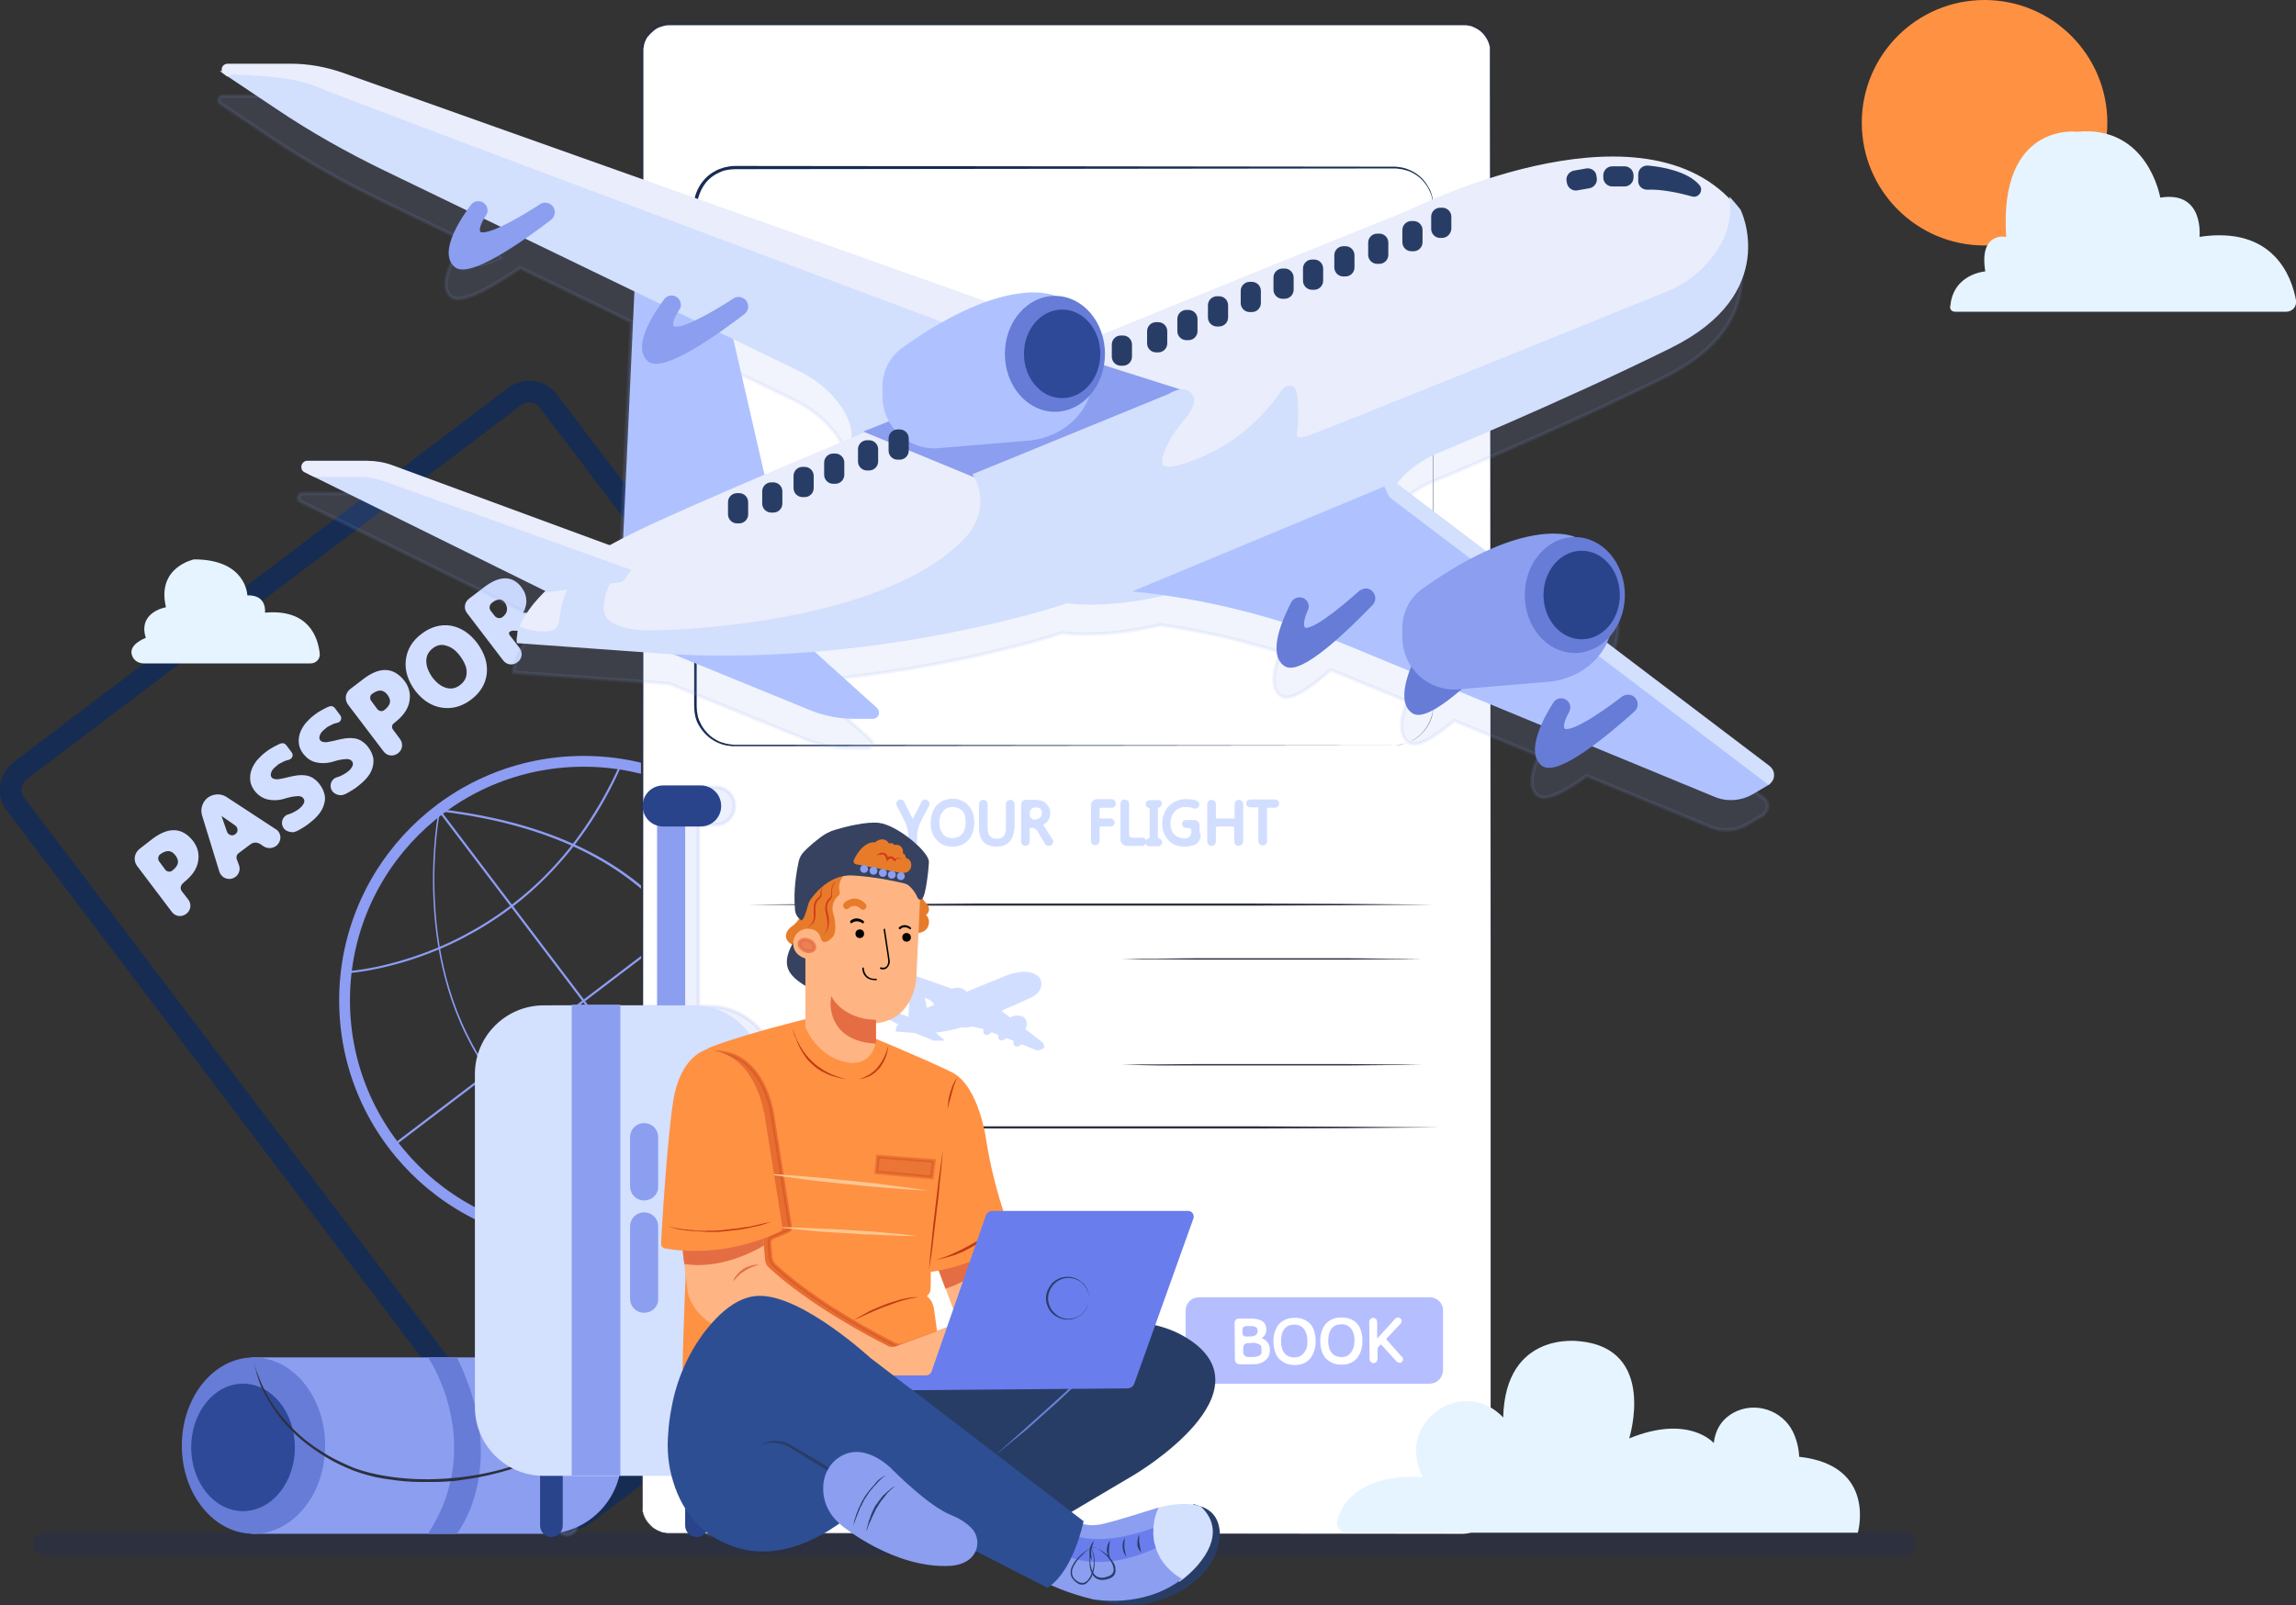 <svg xmlns="http://www.w3.org/2000/svg" xmlns:xlink="http://www.w3.org/1999/xlink" id="Layer_1" x="0px" y="0px" width="637.7px" height="445.9px" viewBox="0 0 637.7 445.9" style="enable-background:new 0 0 637.7 445.9;" xml:space="preserve"><rect x="0" y="0" width="637.7" height="445.9" fill="#333333" stroke="none"/><style type="text/css"><![CDATA[	.st0{fill:#667CD6;stroke:#667CD6;stroke-miterlimit:10;}	.st1{fill:#162C53;}	.st2{fill:#E56D43;}	.st3{fill:#374260;stroke:#374260;stroke-miterlimit:10;}	.st4{fill:#E6F4FF;}	.st5{fill:#AFC2FF;stroke:#AFC2FF;stroke-miterlimit:10;}	.st6{fill:#D3E0FE;stroke:#D3E0FE;stroke-miterlimit:10;}	.st7{fill:#2C303F;stroke:#2C303F;stroke-miterlimit:10;}	.st8{fill:#E77B2A;stroke:#E77B2A;stroke-miterlimit:10;}	.st9{fill:#FF9143;stroke:#FF9143;stroke-miterlimit:10;}	.st10{fill:#8D9DF3;}	.st11{fill:#2D4997;stroke:#2D4997;stroke-miterlimit:10;}	.st12{fill:#2E4E93;stroke:#2E4E93;stroke-miterlimit:10;}	.st13{fill:none;stroke:#162C53;stroke-width:6;stroke-miterlimit:10;}	.st14{fill:#283D66;}	.st15{fill:none;stroke:#8D9DF3;stroke-width:3;stroke-miterlimit:10;}	.st16{fill:#C03B13;}	.st17{opacity:0.53;fill:#D24E20;stroke:#D24E20;stroke-miterlimit:10;}	.st18{fill:#FFFFFF;stroke:#FFFFFF;stroke-width:0.612;stroke-miterlimit:10;}	.st19{opacity:0.16;fill:#8B9EF0;stroke:#8B9EF0;stroke-miterlimit:10;}	.st20{fill:#EAEDFB;stroke:#EAEDFB;stroke-miterlimit:10;}	.st21{fill:#2C303F;}	.st22{fill:#FFC791;}	.st23{fill:#FFFFFF;}	.st24{fill:#B5BEFF;stroke:#B5BEFF;stroke-miterlimit:10;}	.st25{fill:#E56D43;stroke:#E56D43;stroke-miterlimit:10;}	.st26{fill:#6683D4;}	.st27{fill:#697DED;stroke:#697DED;stroke-miterlimit:10;}	.st28{fill:#8B9EF0;stroke:#8B9EF0;stroke-miterlimit:10;}	.st29{opacity:0.12;fill:#8B9EF0;stroke:#8B9EF0;stroke-miterlimit:10;}	.st30{fill:#283D66;stroke:#283D66;stroke-miterlimit:10;}	.st31{fill:#D13B19;}	.st32{opacity:0.72;fill:#E56D43;stroke:#E56D43;stroke-miterlimit:10;}	.st33{fill:#D2DFFD;stroke:#D2DFFD;stroke-miterlimit:10;}	.st34{fill:#29448B;stroke:#29448B;stroke-miterlimit:10;}	.st35{opacity:0.32;fill:#C03B13;stroke:#C03B13;stroke-miterlimit:10;}	.st36{fill:#D2DEFF;stroke:#D2DEFF;stroke-miterlimit:10;}	.st37{fill:#FEB583;stroke:#FEB583;stroke-miterlimit:10;}]]></style><g>	<g>		<path class="st7" d="M528.8,431.6H12.4c-1.5,0-2.7-1.2-2.7-2.7l0,0c0-1.5,1.2-2.7,2.7-2.7h516.4c1.5,0,2.7,1.2,2.7,2.7l0,0    C531.5,430.4,530.3,431.6,528.8,431.6z"></path>		<g>			<path class="st13" d="M299.6,316.6L162.2,420.8c-2.9,2.2-7.1,1.6-9.3-1.3L4.3,223.4c-2.2-2.9-1.6-7.1,1.3-9.3L143,110.1     c2.9-2.2,7.1-1.6,9.3,1.3l148.6,196C303.1,310.3,302.5,314.4,299.6,316.6z"></path>			<g>				<path class="st36" d="M50.1,247.9l1.8,2.3c0.8,1.1,0.6,2.5-0.5,3.3l0,0c-1.1,0.8-2.5,0.6-3.3-0.5l-9.6-12.7      c-1-1.3-0.7-3.1,0.6-4.1l3.6-2.8c4.3-3.2,7.7-3,10.5,0.5c1.3,1.7,1.7,3.5,1.3,5.5c-0.4,2-1.7,3.7-3.7,5.3l-0.2,0.2      C49.6,245.7,49.4,247,50.1,247.9z M43.8,239.6l1.7,2.3c0.6,0.8,1.8,1,2.6,0.4l0,0c2-1.5,2.4-3.2,1-5c-1.3-1.7-3-1.8-5-0.3l0,0      C43.4,237.6,43.2,238.8,43.8,239.6z"></path>				<path class="st36" d="M76.4,234.6L76.4,234.6c-0.8,0.6-2,0.7-2.9,0.1l-0.9-0.6c-1-0.7-2.4-0.7-3.4,0.1l-3.2,2.4      c-0.7,0.5-1,1.4-0.7,2.3l0.6,1.6c0.4,1,0,2.1-0.8,2.7l0,0c-1.3,1-3.2,0.4-3.7-1.2l-4.8-15.6c-0.5-1.6,0.1-3.4,1.4-4.4l0,0      c1.4-1,3.2-1.1,4.6-0.2l13.6,8.9C77.7,231.5,77.8,233.5,76.4,234.6z M65.7,232.1c1.1-0.8,1-2.4-0.1-3.2l-3.9-2.7l0,0      c-0.3-0.3-0.8,0-0.7,0.5c0,0,0,0,0,0l1.6,4.6C63.1,232.5,64.7,233,65.7,232.1L65.7,232.1z"></path>				<path class="st36" d="M79.2,229.8L79.2,229.8c-0.8-1.1-0.3-2.7,1-3.1c0,0,0.1,0,0.1,0c1-0.3,1.9-0.8,2.8-1.4      c0.5-0.4,0.9-0.7,1.2-1.1s0.5-0.7,0.6-1c0.1-0.3,0.2-0.7,0.1-0.9c0-0.3-0.2-0.6-0.3-0.8c-0.3-0.3-0.6-0.6-1-0.7      c-0.4-0.1-0.8-0.2-1.3-0.1c-0.5,0-1,0.1-1.6,0.2c-0.6,0.1-1.2,0.3-1.9,0.5c-1.7,0.5-3.2,0.5-4.5,0.2c-1.2-0.3-2.3-1-3.2-2.1      c-0.7-0.9-1.1-1.8-1.2-2.7c-0.1-0.9,0-1.8,0.3-2.7c0.3-0.9,0.8-1.7,1.4-2.5c0.7-0.8,1.4-1.5,2.3-2.2c0.9-0.7,1.7-1.2,2.5-1.6      c0.6-0.3,1.1-0.6,1.7-0.8c0.3-0.1,0.7,0,0.9,0.3l1.5,2c0.4,0.5,0.1,1.1-0.5,1.3c0,0,0,0,0,0c-0.4,0.1-0.9,0.2-1.3,0.4      c-0.4,0.2-0.8,0.4-1.2,0.6s-0.7,0.4-1,0.7c-0.4,0.3-0.8,0.7-1.1,1c-0.3,0.4-0.5,0.7-0.6,1c-0.1,0.3-0.2,0.7-0.2,1      c0,0.3,0.1,0.6,0.3,0.9c0.2,0.3,0.5,0.5,0.8,0.6c0.3,0.1,0.7,0.2,1.1,0.2s0.9-0.1,1.4-0.2c0.5-0.1,1.1-0.2,1.8-0.4      c0.9-0.2,1.7-0.4,2.5-0.5c0.8-0.1,1.5-0.1,2.2,0c0.7,0.1,1.3,0.3,1.9,0.7c0.6,0.4,1.2,0.9,1.7,1.6c0.7,0.9,1.1,1.9,1.3,2.8      s0,1.8-0.3,2.7c-0.3,0.9-0.8,1.7-1.5,2.5c-0.7,0.8-1.5,1.5-2.4,2.2c-0.9,0.7-1.9,1.3-2.8,1.8c-0.4,0.2-0.8,0.4-1.3,0.5      C80.7,230.7,79.7,230.5,79.2,229.8z"></path>				<path class="st36" d="M92.7,219.5L92.7,219.5c-0.8-1.1-0.3-2.7,1-3.1c0,0,0.1,0,0.1,0c1-0.3,1.9-0.8,2.8-1.4      c0.5-0.4,0.9-0.7,1.2-1.1s0.5-0.7,0.6-1c0.1-0.3,0.2-0.7,0.1-0.9c0-0.3-0.2-0.6-0.3-0.8c-0.3-0.3-0.6-0.6-1-0.7      c-0.4-0.1-0.8-0.2-1.3-0.1c-0.5,0-1,0.1-1.6,0.2c-0.6,0.1-1.2,0.3-1.9,0.5c-1.7,0.5-3.2,0.5-4.5,0.2s-2.3-1-3.2-2.1      c-0.7-0.9-1.1-1.8-1.2-2.7c-0.1-0.9,0-1.8,0.3-2.7c0.3-0.9,0.8-1.7,1.4-2.5c0.7-0.8,1.4-1.5,2.3-2.2c0.9-0.7,1.7-1.2,2.5-1.6      c0.6-0.3,1.1-0.6,1.7-0.8c0.3-0.1,0.7,0,0.9,0.3l1.5,2c0.4,0.5,0.1,1.2-0.5,1.3l0,0c-0.4,0.1-0.9,0.2-1.3,0.4      c-0.4,0.2-0.8,0.4-1.2,0.6c-0.4,0.2-0.7,0.4-1,0.7c-0.4,0.3-0.8,0.7-1.1,1c-0.3,0.4-0.5,0.7-0.6,1c-0.1,0.3-0.2,0.7-0.2,1      c0,0.3,0.1,0.6,0.3,0.9c0.2,0.3,0.5,0.5,0.8,0.6c0.3,0.1,0.7,0.2,1.1,0.2c0.4,0,0.9-0.1,1.4-0.2c0.5-0.1,1.1-0.2,1.8-0.4      c0.9-0.2,1.7-0.4,2.5-0.5c0.8-0.1,1.5-0.1,2.2,0s1.3,0.3,1.9,0.7c0.6,0.4,1.2,0.9,1.7,1.6c0.7,0.9,1.1,1.9,1.3,2.8      c0.1,0.9,0,1.8-0.3,2.7s-0.8,1.7-1.5,2.5c-0.7,0.8-1.5,1.5-2.4,2.2c-0.9,0.7-1.9,1.3-2.8,1.8c-0.4,0.2-0.8,0.4-1.3,0.5      C94.2,220.5,93.3,220.2,92.7,219.5z"></path>				<path class="st36" d="M108.7,202.9l2,2.7c0.8,1.1,0.6,2.5-0.5,3.3l0,0c-1.1,0.8-2.5,0.6-3.3-0.5l-9.8-12.9      c-0.9-1.2-0.7-2.8,0.5-3.7l3.8-2.9c4.3-3.2,7.7-3,10.5,0.5c1.3,1.7,1.7,3.5,1.3,5.5c-0.4,2-1.7,3.7-3.7,5.3l-0.5,0.4      C108.3,201.2,108.2,202.2,108.7,202.9z M102.7,195l1.7,2.3c0.6,0.8,1.8,1,2.6,0.4l0,0c2-1.5,2.4-3.2,1-5c-1.3-1.7-3-1.8-5-0.3      l0,0C102.2,193,102.1,194.2,102.7,195z"></path>				<path class="st36" d="M130.5,194c-2.4,1.8-5,2.5-7.7,2.1c-2.7-0.4-5-1.9-7-4.4c-2-2.7-2.9-5.4-2.6-8.2c0.3-2.8,1.7-5.2,4.3-7.1      c2.4-1.8,5-2.5,7.6-2.1c2.7,0.5,5,2,7,4.6c2,2.7,2.9,5.4,2.6,8.2C134.4,189.8,133,192.1,130.5,194z M119.9,179.7      c-1.3,1-2,2.3-2,3.9c0,1.6,0.6,3.2,1.8,4.9c1.3,1.7,2.7,2.7,4.2,3.1c1.5,0.4,2.9,0.1,4.2-0.9c1.3-1,2-2.3,2-3.8      c0.1-1.5-0.6-3.1-1.8-4.8c-1.3-1.8-2.7-2.8-4.2-3.2C122.6,178.4,121.2,178.7,119.9,179.7z"></path>				<path class="st36" d="M152.3,177L152.3,177c-0.6,0.5-1.5,0.6-2.2,0.3l-4.7-1.9c-0.4-0.2-0.9-0.3-1.2-0.5      c-0.4-0.1-0.7-0.2-1.1-0.2c-0.3,0-0.6,0-0.9,0c-0.3,0.1-0.5,0.2-0.8,0.3l0,0c-0.6,0.4-0.7,1.2-0.2,1.8l2.7,3.5      c0.8,1.1,0.6,2.5-0.5,3.3l0,0c-1.1,0.8-2.5,0.6-3.3-0.5l-10-13.1c-0.8-1-0.6-2.5,0.5-3.3l4.2-3.2c4.1-3.1,7.3-3.1,9.6-0.1      c0.4,0.6,0.8,1.2,1,1.8c0.2,0.6,0.3,1.3,0.3,1.9c0,0.7-0.2,1.3-0.4,1.9c-0.2,0.6-0.6,1.3-1,1.9l0,0c0.3-0.1,0.7-0.2,1-0.2      c0.4,0,0.8,0,1.2,0.1c0.4,0.1,0.8,0.2,1.2,0.3c0.4,0.1,0.8,0.2,1.2,0.4l3,1.1C153.4,173.7,153.7,175.9,152.3,177z M135.9,170      l1.1,1.4c0.7,0.9,2,1.1,2.9,0.4l0,0c0.8-0.6,1.3-1.4,1.4-2.2c0.1-0.9-0.1-1.6-0.6-2.4c-1.1-1.5-2.6-1.5-4.3-0.2l-0.1,0.1      C135.4,167.8,135.2,169.1,135.9,170z"></path>				<path class="st36" d="M157.1,151.7l-2.1,1.6c-0.6,0.5-0.8,1.4-0.3,2l8.1,10.7c0.8,1.1,0.6,2.6-0.5,3.4l0,0      c-1.1,0.8-2.6,0.6-3.4-0.5l-7.9-10.5c-0.6-0.8-1.7-0.9-2.5-0.3l-1.8,1.4c-0.9,0.6-2.1,0.5-2.7-0.4l0,0c-0.6-0.9-0.5-2.1,0.4-2.7      l10.3-7.8c0.9-0.6,2.1-0.5,2.7,0.4l0,0C158.1,149.8,157.9,151,157.1,151.7z"></path>			</g>			<g>				<circle class="st15" cx="162.1" cy="277.9" r="66.4"></circle>				<g>					<path class="st10" d="M202.4,331.1l-0.2,0c-29.9-2.7-52-13.4-65.8-32c-5.3-7.2-9.4-15.5-12.1-24.8c-2.2-7.4-3.5-15.5-3.9-24       c-0.7-14.4,1.4-25.2,1.5-25.3l0.1-0.2l0.3,0c32.1,3.8,55.2,15.7,68.9,35.5c4.9,7.1,8.5,15.2,10.9,24.2c1.8,7.1,2.8,14.8,3,22.8       c0.2,13.6-2.3,23.6-2.3,23.6L202.4,331.1z M122.2,225.4c-0.3,1.7-2.1,11.8-1.4,24.9c0.4,8.4,1.7,16.5,3.9,23.9       c2.7,9.2,6.8,17.5,12.1,24.7c13.7,18.4,35.6,29.1,65.2,31.7c0.4-1.6,2.4-10.9,2.2-23.3c-0.1-7.9-1.1-15.6-2.9-22.7       c-2.3-8.9-5.9-16.9-10.8-24C177,241,154,229.2,122.2,225.4z"></path>				</g>				<g>											<rect x="95.7" y="277.7" transform="matrix(0.604 0.797 -0.797 0.604 285.672 -19.147)" class="st10" width="132.7" height="0.6"></rect>				</g>				<g>					<path class="st10" d="M96.2,270.4l0-0.6c4.5-0.2,16.3-2.2,28.9-8.1c9.3-4.4,17.7-10.2,25-17.2c9.1-8.8,16.5-19.7,22.1-32.2       l0.5,0.2c-5.5,12.6-13,23.5-22.2,32.4c-7.3,7.1-15.8,12.9-25.1,17.3C109.4,269.7,96.3,270.4,96.2,270.4z"></path>				</g>				<g>					<path class="st10" d="M152,343.4l-0.5-0.2c0-0.1,4.3-12.5,15.7-25.8c6.7-7.8,14.6-14.4,23.5-19.5c11-6.4,23.5-10.7,37.2-12.6       l0.1,0.6c-13.6,1.9-26,6.1-37,12.5c-8.8,5.1-16.6,11.6-23.3,19.4C158.5,328.3,153.4,339.2,152,343.4z"></path>				</g>				<g>											<rect x="161.8" y="211.6" transform="matrix(0.605 0.796 -0.796 0.605 285.426 -19.249)" class="st10" width="0.6" height="132.7"></rect>				</g>			</g>			<path class="st36" d="M238.2,344.3L205.6,369c-3.9,3-9.5,2.2-12.5-1.7l0,0c-3-3.9-2.2-9.5,1.7-12.5l32.6-24.7     c3.9-3,9.5-2.2,12.5,1.7l0,0C242.9,335.8,242.1,341.4,238.2,344.3z"></path>		</g>		<g>			<g>				<path class="st23" d="M406.2,426.1H186.1c-4.3,0-7.8-3.5-7.8-7.8V14.5c0-4.3,3.5-7.8,7.8-7.8h220.2c4.3,0,7.8,3.5,7.8,7.8v403.8      C414.1,422.6,410.6,426.1,406.2,426.1z"></path>				<g>					<path class="st21" d="M406.2,426.1l-162.2,0.1l-40.5,0l-10.1,0l-5.1,0l-1.3,0l-0.6,0c-0.2,0-0.4,0-0.6,0c-0.2,0-0.4,0-0.6,0       l-0.6-0.1c-0.4-0.1-0.8-0.2-1.2-0.4c-0.8-0.3-1.6-0.7-2.2-1.3c-0.7-0.5-1.2-1.2-1.7-1.9c-0.9-1.4-1.3-3.2-1.3-4.9l0-10.1       l-0.1-81.1l-0.1-162.2l0-81.1l0-40.5l0-20.3l0-5.1l0-2.5v-0.3c0-0.1,0-0.2,0-0.3c0-0.2,0-0.4,0-0.7l0.1-0.7       c0-0.2,0.1-0.4,0.2-0.6c0.2-0.8,0.6-1.7,1.1-2.4c0.5-0.7,1.1-1.4,1.8-1.9c0.7-0.5,1.5-1,2.3-1.2c0.8-0.3,1.7-0.4,2.6-0.4       l162.2,0.1l40.5,0l10.1,0l5.1,0l1.3,0l0.6,0c0.2,0,0.4,0,0.6,0c0.2,0,0.4,0,0.7,0l0.6,0.1c0.4,0.1,0.9,0.2,1.3,0.4       c0.8,0.3,1.6,0.7,2.3,1.3c0.7,0.6,1.3,1.2,1.7,1.9c1,1.5,1.3,3.3,1.3,5l0,10.1l-0.1,81.1l-0.1,162.2l0,81.1l0,40.5l0,20.3       l0,5.1l0,2.5c0,0.2,0,0.4,0,0.6c0,0.2,0,0.4,0,0.6l-0.1,0.6c0,0.2-0.1,0.4-0.2,0.6c-0.2,0.8-0.6,1.6-1.1,2.3       c-0.5,0.7-1.1,1.3-1.7,1.8c-0.7,0.5-1.4,0.9-2.2,1.2C407.9,426,407.1,426.1,406.2,426.1z M406.2,426.1c0.8,0,1.7-0.1,2.5-0.4       c0.8-0.3,1.6-0.7,2.2-1.2c0.7-0.5,1.3-1.1,1.7-1.8c0.5-0.7,0.8-1.5,1.1-2.3c0.1-0.2,0.1-0.4,0.2-0.6l0.1-0.6c0-0.2,0-0.4,0-0.6       c0-0.2,0-0.4,0-0.6l0-2.5l0-5.1l0-20.3l0-40.5l0-81.1l-0.1-162.2l-0.1-81.1l0-10.1l0-0.6l0-0.6c0-0.1,0-0.2,0-0.3l0-0.3l0-0.3       l-0.1-0.3c-0.1-0.4-0.2-0.8-0.4-1.2l-0.3-0.6c-0.1-0.2-0.2-0.3-0.3-0.5c-0.4-0.7-1-1.3-1.6-1.8c-0.6-0.5-1.4-0.9-2.1-1.2       c-0.4-0.2-0.8-0.2-1.2-0.3L407.1,7c-0.2,0-0.4,0-0.6,0c-0.2,0-0.4,0-0.6,0l-0.6,0l-1.3,0l-5.1,0l-10.1,0l-40.5,0L186.1,7       c-0.8,0-1.6,0.1-2.4,0.4c-0.8,0.2-1.5,0.6-2.1,1.1c-0.6,0.5-1.2,1.1-1.7,1.7c-0.5,0.7-0.8,1.4-1,2.2c0,0.2-0.1,0.4-0.1,0.6       l-0.1,0.6c0,0.2,0,0.4,0,0.6c0,0.1,0,0.2,0,0.3v0.3l0,2.5l0,5.1l0,20.3l0,40.5l0,81.1l-0.1,162.2l-0.1,81.1l0,10.1v0.6l0,0.6       c0,0.1,0,0.2,0,0.3l0,0.3l0,0.3l0.1,0.3c0.1,0.4,0.2,0.8,0.4,1.2l0.3,0.6c0.1,0.2,0.2,0.4,0.3,0.5c0.5,0.7,1,1.3,1.7,1.9       c0.6,0.5,1.4,0.9,2.2,1.2c0.4,0.2,0.8,0.3,1.2,0.3l0.6,0.1c0.2,0,0.4,0,0.6,0c0.2,0,0.4,0,0.6,0l0.6,0h1.3l5.1,0l10.1,0l40.5,0       L406.2,426.1z"></path>				</g>			</g>			<g>				<path class="st1" d="M387,207.1l-89,0.1l-89,0.1l-2.8,0l-1.4,0c-0.5,0-0.9,0-1.4,0c-0.9-0.1-1.9-0.2-2.8-0.5      c-0.9-0.3-1.8-0.7-2.6-1.2c-1.6-1-2.9-2.4-3.9-4.1c-0.5-0.8-0.8-1.7-1-2.6c-0.2-0.9-0.3-1.9-0.3-2.8l0-22.3l-0.1-44.5l0-44.5      l0-22.3l0-2.8l0-1.4c0-0.5,0-0.9,0-1.4c0-1,0.2-1.9,0.5-2.8c0.3-0.9,0.7-1.8,1.2-2.6c1-1.6,2.4-3,4.1-3.9      c0.8-0.5,1.7-0.8,2.7-1.1c0.9-0.2,1.9-0.4,2.8-0.4l89,0.1l89,0.1l2.8,0l1.4,0c0.5,0,0.9,0,1.4,0c0.9,0.1,1.9,0.2,2.8,0.5      c0.9,0.3,1.8,0.7,2.6,1.2c1.6,1,2.9,2.4,3.8,4.1c0.5,0.8,0.8,1.7,1,2.6c0.2,0.9,0.3,1.9,0.3,2.8l0,22.3l-0.1,44.5l0,44.5l0,22.3      l0,2.8l0,1.4c0,0.5,0,0.9,0,1.4c0,0.9-0.2,1.8-0.5,2.7c-0.3,0.9-0.7,1.7-1.2,2.5c-1,1.6-2.4,2.9-4,3.8c-0.8,0.5-1.7,0.8-2.6,1      C388.9,206.9,387.9,207.1,387,207.1z M387,207.1c0.9,0,1.9-0.1,2.8-0.4c0.9-0.2,1.8-0.6,2.6-1c1.6-0.9,3-2.2,4-3.8      c0.5-0.8,0.9-1.6,1.2-2.5c0.3-0.9,0.4-1.8,0.5-2.7c0-0.5,0-0.9,0-1.4l0-1.4l0-2.8l0-22.3l0-44.5l-0.1-44.5l0-22.3      c0-0.9-0.1-1.8-0.3-2.7c-0.2-0.9-0.6-1.7-1-2.5c-0.9-1.6-2.2-3-3.7-3.9c-0.8-0.5-1.6-0.9-2.5-1.1c-0.9-0.3-1.8-0.4-2.7-0.5      c-0.5,0-0.9,0-1.4,0l-1.4,0l-2.8,0l-89,0.1l-89,0.1c-0.9,0-1.8,0.1-2.7,0.3c-0.9,0.2-1.7,0.6-2.5,1c-1.6,0.9-2.9,2.1-3.8,3.7      c-0.5,0.8-0.8,1.6-1.1,2.4c-0.3,0.9-0.4,1.7-0.5,2.6c0,0.4,0,0.9,0,1.4l0,1.4l0,2.8l0,22.3l0,44.5l-0.1,44.5l0,22.3      c0,0.9,0.1,1.8,0.3,2.7c0.2,0.9,0.6,1.7,1,2.5c0.9,1.6,2.2,3,3.7,3.9c0.8,0.5,1.6,0.9,2.5,1.1c0.9,0.3,1.8,0.4,2.7,0.5      c0.5,0,0.9,0,1.4,0l1.4,0l2.8,0l89,0.1L387,207.1z"></path>			</g>			<path class="st36" d="M289.3,290l-5.2-4c0-0.1,0.1-0.1,0.1-0.2l0,0c0.3-0.3,0.5-0.8,0.5-1.3c0-1-0.7-1.8-1.5-1.8     c0,0-0.9-0.4-2.8,0.5l-2.9-2.2c0.3-0.5,1.2-1,1.2-1s4.1-1.7,7.6-3.4s2.2-4.4,2.2-4.4c-0.1-0.1-0.1-0.2-0.2-0.3     c-3.1-3.4-10.3,0.3-10.3,0.3s-4.6,1.8-9.9,4c-0.2-0.7-0.8-1.2-1.5-1.2c0,0-0.7-0.3-2.2,0.2l-20.6-7.3c-0.5-0.2-1.1-0.3-1.7-0.3     h-2c-0.1,0-0.2,0.2-0.1,0.2l1.7,1.1c1.1,0.7,2.2,1.4,3.4,2l2.7,1.3c-0.3,0.4-0.9,1.4-0.4,1.8c0.3,0.3,1.3-0.3,2.2-0.9l3.6,1.7     l-0.4,7.9c-0.2,0.1-0.3,0.2-0.5,0.3l-7-2.6c-0.3-0.1-0.5-0.1-0.8-0.1h-1.9c-0.2,0-0.2,0.2-0.1,0.3l0.3,0.1l7.5,3.7l0,0     c-0.6,0.5-0.8,1-0.9,1.3c-0.1,0.2-0.1,0.4-0.1,0.4l5,0.4l5.1,2.1h1.7l-2.4-2.1c4.7-0.4,8.2-1.6,8.2-1.6c0.6,0.1,1.2,0,1.7,0     c0.5-0.1,0.9-0.1,1.4-0.2c1.3,0.2,2.6,0.5,3.8,0.9c-0.2,0.5-0.3,1.1,0,1.4c0.3,0.2,0.9-0.3,1.6-0.8c0.2,0.1,0.3,0.1,0.5,0.2     l2,0.8c-0.2,0.5-0.3,1.1,0.1,1.3c0.3,0.2,0.8-0.2,1.5-0.7l2.7,1.1c-0.2,0.5-0.4,1,0,1.3c0.3,0.2,0.9-0.2,1.6-0.6l4,1.6     c0.4,0.2,0.8,0.1,1.2-0.1l0.5-0.3c0,0,0,0,0,0C289.4,290.4,289.4,290.1,289.3,290z M257.1,280.7l-1-4.5l0,0l2.2,1.1     c0.5,0.2,0.9,0.6,1.2,1c0.3,0.3,0.5,0.8,0.5,1.2l0,0C258.9,279.9,258,280.3,257.1,280.7L257.1,280.7z M248,272.9     c0,0-0.2,0,0.1-0.6l0.7,0.3C248.5,272.8,248.2,273,248,272.9z M274.4,285.6C274.4,285.6,274.4,285.6,274.4,285.6c0-0.1,0,0,0.1,0     C274.5,285.6,274.5,285.6,274.4,285.6z"></path>			<path class="st21" d="M195,251.4l12.7-0.1l12.7-0.1l25.4-0.1c8.5,0,16.9,0,25.4-0.1l25.4,0l25.4,0l12.7,0l6.3,0l6.3,0l25.4,0.1     l12.7,0.1l12.7,0.1l-12.7,0.1l-12.7,0.1l-25.4,0.1l-6.3,0l-6.3,0l-12.7,0l-25.4,0l-25.4,0c-8.5,0-16.9,0-25.4-0.1l-25.4-0.1     l-12.7-0.1L195,251.4z"></path>			<path class="st21" d="M196.6,313.3l12.7-0.1l12.7-0.1l25.4-0.1c8.5,0,16.9,0,25.4-0.1l25.4,0l25.4,0l12.7,0l6.3,0l6.3,0l25.4,0.1     l12.7,0.1l12.7,0.1l-12.7,0.1l-12.7,0.1l-25.4,0.1l-6.3,0l-6.3,0l-12.7,0l-25.4,0l-25.4,0c-8.5,0-16.9,0-25.4-0.1l-25.4-0.1     l-12.7-0.1L196.6,313.3z"></path>			<g>				<path class="st36" d="M257.6,223.6l-2.3,4.4c-0.7,1.4-1.1,2.9-1.1,4.4v1.4c0,0.4-0.3,0.7-0.7,0.7l0,0c-0.4,0-0.7-0.3-0.7-0.7      v-1.4c0-1.5-0.4-3-1-4.3l-2.3-4.5c-0.2-0.5,0.1-1,0.6-1l0,0c0.3,0,0.5,0.2,0.6,0.4l2.5,5c0,0.1,0.1,0.3,0.3,0.7h0      c0.1-0.2,0.2-0.4,0.3-0.7l2.6-5c0.1-0.2,0.3-0.4,0.6-0.4l0,0C257.5,222.7,257.8,223.2,257.6,223.6z"></path>				<path class="st36" d="M264.5,234.7c-1.7,0-3-0.6-4-1.7s-1.5-2.5-1.5-4.3c0-1.9,0.5-3.4,1.5-4.6c1-1.1,2.4-1.7,4.2-1.7      c1.6,0,2.9,0.6,3.9,1.7c1,1.1,1.5,2.5,1.5,4.3c0,1.9-0.5,3.5-1.5,4.6S266.3,234.7,264.5,234.7z M264.6,223.7      c-1.2,0-2.3,0.4-3,1.3c-0.8,0.9-1.2,2.1-1.2,3.5c0,1.5,0.4,2.6,1.1,3.5s1.7,1.3,3,1.3c1.3,0,2.3-0.4,3.1-1.3      c0.7-0.8,1.1-2,1.1-3.6c0-1.6-0.4-2.8-1.1-3.6C266.9,224.2,265.9,223.7,264.6,223.7z"></path>				<path class="st36" d="M281.2,229.7c0,3.3-1.5,5-4.5,5c-2.9,0-4.3-1.6-4.3-4.8v-6.5c0-0.4,0.3-0.7,0.7-0.7l0,0      c0.4,0,0.7,0.3,0.7,0.7v6.5c0,2.4,1,3.6,3.1,3.6c2,0,3-1.2,3-3.5v-6.6c0-0.4,0.3-0.7,0.7-0.7l0,0c0.4,0,0.7,0.3,0.7,0.7V229.7z"></path>				<path class="st36" d="M291.3,234.5L291.3,234.5c-0.2,0-0.5-0.1-0.6-0.3l-1.8-3c-0.2-0.3-0.4-0.6-0.5-0.8      c-0.2-0.2-0.3-0.4-0.5-0.5c-0.2-0.1-0.4-0.2-0.6-0.3c-0.2-0.1-0.4-0.1-0.7-0.1h-1.1v4.3c0,0.4-0.3,0.7-0.7,0.7l0,0      c-0.4,0-0.7-0.3-0.7-0.7v-10.3c0-0.5,0.4-0.8,0.8-0.8h2.7c0.5,0,1,0.1,1.4,0.2c0.4,0.1,0.8,0.3,1.1,0.6c0.3,0.3,0.6,0.6,0.8,1      c0.2,0.4,0.3,0.9,0.3,1.4c0,0.4-0.1,0.8-0.2,1.1c-0.1,0.3-0.3,0.7-0.5,0.9c-0.2,0.3-0.5,0.5-0.8,0.7c-0.3,0.2-0.7,0.3-1.1,0.4v0      c0.2,0.1,0.4,0.2,0.5,0.3s0.3,0.2,0.4,0.4c0.1,0.2,0.3,0.3,0.4,0.5c0.1,0.2,0.3,0.4,0.4,0.7l1.6,2.5      C292.2,233.9,291.9,234.5,291.3,234.5z M285.5,225.8v0.5c0,1,0.8,1.9,1.9,1.9l0,0c0.3,0,0.7-0.1,1-0.2c0.3-0.1,0.5-0.3,0.8-0.5      c0.2-0.2,0.4-0.4,0.5-0.7c0.1-0.3,0.2-0.6,0.2-1c0-0.6-0.2-1.1-0.6-1.5c-0.4-0.4-1-0.5-1.8-0.5h0      C286.3,223.9,285.5,224.8,285.5,225.8z"></path>				<path class="st36" d="M308.9,223.9h-3.2c-0.5,0-0.8,0.4-0.8,0.8v2.7c0,0.3,0.2,0.5,0.5,0.5h3.1c0.3,0,0.6,0.3,0.6,0.6l0,0      c0,0.3-0.3,0.6-0.6,0.6h-2.7c-0.5,0-0.9,0.4-0.9,0.9v3.6c0,0.4-0.3,0.7-0.7,0.7l0,0c-0.4,0-0.7-0.3-0.7-0.7v-9.9      c0-0.7,0.6-1.2,1.2-1.2h4.1c0.3,0,0.6,0.3,0.6,0.6l0,0C309.5,223.6,309.2,223.9,308.9,223.9z"></path>				<path class="st36" d="M317.2,234.5H313c-0.7,0-1.3-0.6-1.3-1.3v-9.9c0-0.4,0.3-0.7,0.7-0.7l0,0c0.4,0,0.7,0.3,0.7,0.7v8.6      c0,0.7,0.6,1.3,1.3,1.3h2.9c0.3,0,0.6,0.3,0.6,0.6l0,0C317.9,234.2,317.6,234.5,317.2,234.5z"></path>				<path class="st36" d="M322.2,223.3L322.2,223.3c0,0.3-0.3,0.6-0.6,0.6h-0.1c-0.2,0-0.4,0.2-0.4,0.4v8.6c0,0.3,0.2,0.5,0.5,0.5      h0.1c0.3,0,0.6,0.3,0.6,0.6l0,0c0,0.3-0.3,0.6-0.6,0.6h-2.5c-0.3,0-0.6-0.3-0.6-0.6l0,0c0-0.3,0.3-0.6,0.6-0.6h0.2      c0.2,0,0.4-0.2,0.4-0.4v-8.7c0-0.2-0.1-0.3-0.3-0.3h-0.2c-0.3,0-0.6-0.3-0.6-0.6l0,0c0-0.3,0.3-0.6,0.6-0.6h2.5      C322,222.7,322.2,222.9,322.2,223.3z"></path>				<path class="st36" d="M333,232c0,1.1-0.8,2.2-1.9,2.4c-0.7,0.2-1.4,0.3-2.1,0.3c-1.7,0-3.1-0.5-4.1-1.6c-1-1.1-1.6-2.5-1.6-4.3      c0-1.8,0.6-3.3,1.7-4.5c1.2-1.2,2.6-1.8,4.4-1.8c1.1,0,2,0.1,2.8,0.4c0.3,0.1,0.4,0.3,0.4,0.6l0,0c0,0.5-0.5,0.8-0.9,0.6      c-0.7-0.3-1.6-0.4-2.5-0.4c-1.3,0-2.4,0.5-3.3,1.4c-0.8,0.9-1.3,2.1-1.3,3.5c0,1.5,0.4,2.7,1.2,3.5c0.8,0.9,1.9,1.3,3.2,1.3      c0.1,0,0.2,0,0.3,0c1.2-0.1,2.1-1,2.1-2.2v-0.4c0-0.7-0.6-1.3-1.3-1.3h-0.7c-0.3,0-0.6-0.3-0.6-0.6l0,0c0-0.3,0.3-0.6,0.6-0.6      h2.3c0.6,0,1,0.5,1,1V232z"></path>				<path class="st36" d="M344,234.5L344,234.5c-0.4,0-0.7-0.3-0.7-0.7v-3.7c0-0.5-0.4-1-1-1h-4.1c-0.6,0-1,0.5-1,1v3.7      c0,0.4-0.3,0.7-0.7,0.7l0,0c-0.4,0-0.7-0.3-0.7-0.7v-10.4c0-0.4,0.3-0.7,0.7-0.7l0,0c0.4,0,0.7,0.3,0.7,0.7v3.6      c0,0.5,0.4,0.9,0.9,0.9h4.5c0.4,0,0.8-0.3,0.8-0.8v-3.7c0-0.4,0.3-0.7,0.7-0.7l0,0c0.4,0,0.7,0.3,0.7,0.7v10.4      C344.7,234.2,344.4,234.5,344,234.5z"></path>				<path class="st36" d="M354.1,223.9H352c-0.4,0-0.6,0.3-0.6,0.6v9.2c0,0.4-0.3,0.7-0.7,0.7l0,0c-0.4,0-0.7-0.3-0.7-0.7v-9.4      c0-0.3-0.2-0.5-0.5-0.5h-2.3c-0.3,0-0.6-0.3-0.6-0.6l0,0c0-0.3,0.3-0.6,0.6-0.6h7c0.3,0,0.6,0.3,0.6,0.6l0,0      C354.8,223.6,354.5,223.9,354.1,223.9z"></path>			</g>			<path class="st24" d="M397.1,383.9H333c-1.8,0-3.2-1.4-3.2-3.2v-16.6c0-1.8,1.4-3.2,3.2-3.2h64.1c1.8,0,3.2,1.4,3.2,3.2v16.6     C400.2,382.5,398.8,383.9,397.1,383.9z"></path>			<path class="st21" d="M311.6,266.4c3.5-0.1,6.9-0.1,10.4-0.1l10.4-0.1c3.5,0,6.9,0,10.4,0l10.4,0l10.4,0c3.5,0,6.9,0,10.4,0     l10.4,0.1c3.5,0,6.9,0.1,10.4,0.1c-3.5,0.1-6.9,0.1-10.4,0.1l-10.4,0.1c-3.5,0-6.9,0-10.4,0l-10.4,0l-10.4,0c-3.5,0-6.9,0-10.4,0     l-10.4-0.1C318.5,266.5,315.1,266.5,311.6,266.4z"></path>			<path class="st21" d="M311.6,295.8c3.5-0.1,6.9-0.1,10.4-0.1l10.4-0.1c3.5,0,6.9,0,10.4,0l10.4,0l10.4,0c3.5,0,6.9,0,10.4,0     l10.4,0.1c3.5,0,6.9,0.1,10.4,0.1c-3.5,0.1-6.9,0.1-10.4,0.1l-10.4,0.1c-3.5,0-6.9,0-10.4,0l-10.4,0l-10.4,0c-3.5,0-6.9,0-10.4,0     L322,296C318.5,295.9,315.1,295.9,311.6,295.8z"></path>			<g>				<path class="st18" d="M352.4,375c0,0.6-0.1,1.1-0.3,1.6c-0.2,0.5-0.5,0.8-0.9,1.1c-0.4,0.4-0.9,0.6-1.5,0.8      c-0.5,0.2-1.2,0.2-2.1,0.2l-3.3,0c-0.5,0-1-0.4-1-1l-0.1-10.3c0-0.4,0.4-0.8,0.8-0.8l2.8,0c0.9,0,1.5,0,2,0.1      c0.4,0.1,0.9,0.2,1.3,0.4c0.4,0.2,0.8,0.5,1,0.9s0.3,0.8,0.3,1.3c0,0.6-0.1,1.1-0.4,1.5c-0.3,0.4-0.7,0.7-1.2,1v0.1      c0.8,0.2,1.5,0.5,1.9,1.1C352.1,373.4,352.4,374.1,352.4,375z M349.6,369.6c0-0.3-0.1-0.5-0.2-0.7c-0.1-0.2-0.3-0.4-0.5-0.5      c-0.3-0.1-0.6-0.2-0.9-0.3c-0.4,0-0.8,0-1.3,0l-0.7,0c-0.7,0-1.2,0.6-1.2,1.2l0,1.1c0,0.7,0.6,1.2,1.2,1.2l0.9,0      c0.5,0,0.9,0,1.2-0.1c0.3-0.1,0.6-0.2,0.8-0.3c0.3-0.2,0.4-0.4,0.5-0.6C349.6,370.2,349.6,369.9,349.6,369.6z M350.7,375      c0-0.5-0.1-0.9-0.2-1.2c-0.1-0.3-0.4-0.5-0.8-0.7c-0.3-0.1-0.6-0.2-0.9-0.3s-0.8-0.1-1.3,0l-0.9,0c-0.9,0-1.6,0.7-1.6,1.7l0,1.2      c0,0.9,0.8,1.6,1.7,1.6l0.5,0c0.7,0,1.3,0,1.7-0.1c0.4-0.1,0.8-0.2,1.1-0.4c0.3-0.2,0.5-0.5,0.7-0.7      C350.6,375.8,350.7,375.5,350.7,375z"></path>				<path class="st18" d="M363.6,367.9c0.5,0.5,0.9,1.2,1.1,2c0.3,0.8,0.4,1.7,0.4,2.7c0,1-0.1,1.9-0.4,2.7s-0.6,1.4-1.1,2      c-0.5,0.5-1.1,1-1.7,1.2c-0.7,0.3-1.4,0.4-2.3,0.4c-0.8,0-1.6-0.1-2.3-0.4c-0.7-0.3-1.3-0.7-1.8-1.2s-0.9-1.2-1.1-2      c-0.3-0.8-0.4-1.7-0.4-2.7c0-1,0.1-1.9,0.4-2.6c0.3-0.8,0.6-1.5,1.1-2c0.5-0.5,1.1-0.9,1.8-1.2c0.7-0.3,1.5-0.4,2.3-0.4      c0.9,0,1.6,0.1,2.3,0.4S363.1,367.4,363.6,367.9z M363.4,372.5c0-1.6-0.4-2.8-1.1-3.6s-1.7-1.3-2.9-1.2c-1.2,0-2.2,0.4-2.9,1.3      c-0.7,0.9-1,2.1-1,3.6c0,1.6,0.4,2.8,1.1,3.6c0.7,0.8,1.7,1.2,2.9,1.2c1.2,0,2.1-0.4,2.8-1.3      C363.1,375.3,363.5,374.1,363.4,372.5z"></path>				<path class="st18" d="M376.6,367.8c0.5,0.5,0.9,1.2,1.1,2c0.3,0.8,0.4,1.7,0.4,2.7c0,1-0.1,1.9-0.4,2.7s-0.6,1.4-1.1,2      c-0.5,0.5-1.1,1-1.7,1.2c-0.7,0.3-1.4,0.4-2.3,0.4c-0.8,0-1.6-0.1-2.3-0.4c-0.7-0.3-1.3-0.7-1.8-1.2s-0.9-1.2-1.1-2      c-0.3-0.8-0.4-1.7-0.4-2.7c0-1,0.1-1.9,0.4-2.6c0.3-0.8,0.6-1.5,1.1-2c0.5-0.5,1.1-0.9,1.8-1.2c0.7-0.3,1.5-0.4,2.3-0.4      c0.9,0,1.6,0.1,2.3,0.4C375.5,366.9,376.1,367.3,376.6,367.8z M376.5,372.4c0-1.6-0.4-2.8-1.1-3.6s-1.7-1.3-2.9-1.2      c-1.2,0-2.2,0.4-2.9,1.3c-0.7,0.9-1,2.1-1,3.6c0,1.6,0.4,2.8,1.1,3.6c0.7,0.8,1.7,1.2,2.9,1.2c1.2,0,2.1-0.4,2.8-1.3      S376.5,374,376.5,372.4z"></path>				<path class="st18" d="M388.7,378.3L388.7,378.3c-0.2,0-0.4-0.1-0.6-0.3l-4.2-4.6c-0.2-0.2-0.6-0.2-0.8,0l-0.4,0.5      c-0.2,0.2-0.4,0.6-0.4,0.9l0,2.8c0,0.4-0.4,0.8-0.8,0.8l0,0c-0.4,0-0.8-0.4-0.8-0.8l-0.1-10.4c0-0.4,0.4-0.8,0.8-0.8l0,0      c0.4,0,0.8,0.4,0.8,0.8l0,4.9c0,0.2,0.2,0.3,0.4,0.1l5.2-5.7c0.1-0.1,0.3-0.2,0.5-0.2l0,0c0.6,0,0.9,0.7,0.5,1.2l-3.8,4      c-0.3,0.3-0.3,0.7,0,1l4.1,4.6C389.7,377.5,389.3,378.3,388.7,378.3z"></path>			</g>		</g>		<g>			<path class="st28" d="M151.7,425.6H70.4v-48H151c11.6,0,21.1,9.4,21.1,21.1v6.6C172,416.4,162.9,425.6,151.7,425.6z"></path>			<ellipse class="st0" cx="70.4" cy="401.6" rx="19.4" ry="24"></ellipse>			<ellipse class="st11" cx="67.5" cy="402.1" rx="13.9" ry="17.2"></ellipse>			<path class="st0" d="M119.8,377.6c0,0,15.4,23.4,0,48h6.8c0,0,14.5-18.2,0-48H119.8z"></path>			<path class="st21" d="M70.4,377.6c0.2,1.4,0.6,2.7,1.1,4c0.5,1.3,1,2.6,1.6,3.8c1.2,2.5,2.6,4.9,4.3,7c1.7,2.2,3.5,4.2,5.6,6.1     c2,1.8,4.3,3.5,6.6,4.9c2.3,1.5,4.8,2.7,7.3,3.8c1.3,0.6,2.5,1,3.8,1.4c1.3,0.4,2.6,0.7,4,1c5.4,1.1,10.9,1.5,16.4,1.3     c5.5-0.2,11-0.9,16.3-2.2c5.3-1.3,10.5-3.2,15.4-5.9c1.2-0.7,2.4-1.4,3.5-2.1c0.3-0.2,0.6-0.4,0.8-0.6c0.3-0.2,0.6-0.4,0.8-0.6     l0.8-0.6l0.8-0.6c1.1-0.9,2.1-1.8,3.1-2.8c1-1,1.9-2,2.7-3.1l0.3-0.4l0.3-0.4c0.2-0.3,0.4-0.6,0.6-0.8c0.4-0.6,0.8-1.1,1.1-1.7     c0.4-0.6,0.7-1.2,1-1.8c0.3-0.6,0.6-1.2,0.9-1.9c0.1-0.3,0.3-0.6,0.4-1l0.4-1c0.1-0.3,0.2-0.7,0.3-1c0.1-0.3,0.2-0.7,0.3-1l0.3-1     l0.2-1l0.1-0.5l0.1-0.5l0.2-1l-0.2,1l-0.1,0.5l-0.1,0.5l-0.2,1l-0.3,1c-0.1,0.3-0.2,0.7-0.3,1c-0.1,0.3-0.2,0.7-0.3,1l-0.4,1     c-0.1,0.3-0.3,0.6-0.4,1c-0.3,0.6-0.6,1.3-0.8,1.9c-0.3,0.6-0.6,1.2-1,1.8c-0.3,0.6-0.7,1.2-1.1,1.8c-0.2,0.3-0.4,0.6-0.6,0.9     l-0.3,0.4l-0.3,0.4c-0.8,1.1-1.8,2.2-2.7,3.2c-1,1-2,2-3,2.9l-0.8,0.7l-0.8,0.6c-0.3,0.2-0.6,0.4-0.8,0.6     c-0.3,0.2-0.6,0.4-0.9,0.6c-1.1,0.8-2.3,1.5-3.5,2.2c-1.2,0.7-2.4,1.3-3.7,1.9c-1.3,0.6-2.5,1.1-3.8,1.6c-0.6,0.3-1.3,0.5-2,0.7     c-0.7,0.2-1.3,0.5-2,0.7c-1.3,0.4-2.7,0.8-4,1.1c-2.7,0.7-5.4,1.2-8.2,1.6c-0.7,0.1-1.4,0.2-2.1,0.3c-0.7,0.1-1.4,0.2-2.1,0.2     c-1.4,0.1-2.8,0.2-4.2,0.2c-1.4,0-2.8,0-4.2,0c-1.4,0-2.8-0.1-4.2-0.2c-1.4-0.1-2.8-0.3-4.2-0.5c-1.4-0.2-2.8-0.4-4.1-0.7     c-1.4-0.3-2.7-0.7-4-1.1c-1.3-0.4-2.6-0.9-3.9-1.5c-2.6-1.1-5-2.4-7.4-4s-4.6-3.2-6.6-5.1c-2-1.9-3.9-4-5.5-6.2     c-1.6-2.3-3-4.7-4.2-7.2C71.7,383,70.8,380.3,70.4,377.6z"></path>		</g>		<path class="st19" d="M197,279.6h-3v-50.5h4.8c2.9,0,5.2-2.3,5.2-5.2l0,0c0-2.9-2.3-5.2-5.2-5.2h-10.4c-2.9,0-5.2,2.3-5.2,5.2l0,0    c0,2.5,1.8,4.6,4.1,5.1v50.6h-11.2h-12.5h-8.4c-10.3,0-18.6,8.4-18.6,18.6v92.5c0,10.1,8.1,18.4,18.2,18.6v14.4    c0,1.5,1.2,2.7,2.7,2.7c1.5,0,2.7-1.2,2.7-2.7v-14.4h3.5h12.5h19v14.4c0,1.5,1.2,2.7,2.7,2.7c1.5,0,2.7-1.2,2.7-2.7v-14.6h-0.3    c8.8-1.5,15.5-9.2,15.5-18.4v-92.5C215.6,288,207.2,279.6,197,279.6z"></path>		<g>			<path class="st28" d="M186.4,291.1L186.4,291.1c-1.9,0-3.4-1.5-3.4-3.4v-59.9c0-1.9,1.5-3.4,3.4-3.4l0,0c1.9,0,3.4,1.5,3.4,3.4     v59.9C189.8,289.6,188.3,291.1,186.4,291.1z"></path>			<path class="st34" d="M153.2,426.5L153.2,426.5c-1.5,0-2.7-1.2-2.7-2.7v-14.6h5.3v14.6C155.8,425.3,154.6,426.5,153.2,426.5z"></path>			<path class="st34" d="M193.5,426.5L193.5,426.5c-1.5,0-2.7-1.2-2.7-2.7v-14.6h5.3v14.6C196.2,425.3,195,426.5,193.5,426.5z"></path>			<path class="st6" d="M192.7,409.5H151c-10.3,0-18.6-8.4-18.6-18.6v-92.5c0-10.3,8.4-18.6,18.6-18.6h41.7     c10.3,0,18.6,8.4,18.6,18.6v92.5C211.4,401.1,203,409.5,192.7,409.5z"></path>			<rect x="159.3" y="279.6" class="st28" width="12.5" height="129.8"></rect>			<path class="st28" d="M178.9,333L178.9,333c-1.9,0-3.4-1.5-3.4-3.4v-13.7c0-1.9,1.5-3.4,3.4-3.4l0,0c1.9,0,3.4,1.5,3.4,3.4v13.7     C182.4,331.5,180.8,333,178.9,333z"></path>			<path class="st28" d="M178.9,364.2L178.9,364.2c-1.9,0-3.4-1.5-3.4-3.4v-20.1c0-1.9,1.5-3.4,3.4-3.4l0,0c1.9,0,3.4,1.5,3.4,3.4     v20.1C182.4,362.7,180.8,364.2,178.9,364.2z"></path>			<path class="st34" d="M194.6,229.1h-10.4c-2.9,0-5.2-2.3-5.2-5.2l0,0c0-2.9,2.3-5.2,5.2-5.2h10.4c2.9,0,5.2,2.3,5.2,5.2l0,0     C199.8,226.8,197.5,229.1,194.6,229.1z"></path>		</g>		<g>			<path class="st8" d="M224.2,250.1c0,0-0.5,2.5-1.5,4.7c-0.5,1.2-1.4,2.2-2.4,2.9c-0.6,0.4-1.4,1.2-1.5,2.1     c-0.2,1.4,1.3,2.3,2.7,2.6c1.4,0.3,8.9,2,8.9,2l8-12.7l-1.5-10.8l-13.3,6.6L224.2,250.1z"></path>			<path class="st31" d="M232.3,244.9c-0.3,0.2-0.5,0.4-0.7,0.7c-0.2,0.3-0.3,0.6-0.4,0.9c-0.1,0.3-0.1,0.6-0.1,1c0,0.2,0,0.3,0,0.5     l0,0.5c0,0.4,0,0.7-0.2,1.1c0,0-0.1,0.1-0.1,0.1c0,0-0.1,0.1-0.1,0.1l-0.2,0.2c-0.1,0.1-0.2,0.2-0.3,0.4     c-0.2,0.3-0.3,0.5-0.4,0.8c-0.1,0.3-0.1,0.6-0.1,0.9c0,0.3,0,0.6,0.1,1c0,0.2,0.1,0.3,0.1,0.5c0.1,0.2,0.1,0.3,0.1,0.5     c0.2,0.7,0.3,1.4,0.2,2.1c0,0.7-0.1,1.4-0.4,2.1c-0.3,0.6-0.7,1.2-1.2,1.7c0.4-0.5,0.8-1.1,1-1.8c0.2-0.6,0.3-1.3,0.2-2     c0-0.3-0.1-0.7-0.1-1c-0.1-0.3-0.1-0.7-0.2-1c0-0.2-0.1-0.3-0.1-0.5c-0.1-0.2-0.1-0.3-0.1-0.5c-0.1-0.4-0.1-0.7-0.1-1.1     c0-0.4,0.1-0.7,0.2-1.1c0.1-0.4,0.3-0.7,0.5-1c0.1-0.1,0.2-0.3,0.4-0.4l0.2-0.2c0,0,0,0,0.1-0.1c0,0,0,0,0.1-0.1     c0.1-0.2,0.2-0.5,0.2-0.9l0-0.5l0-0.3c0-0.1,0-0.2,0-0.3c0-0.3,0.1-0.7,0.2-1c0.1-0.3,0.3-0.7,0.5-0.9     C231.7,245.2,232,245,232.3,244.9z"></path>			<path class="st31" d="M229,246.1c-0.5,0.3-0.7,0.8-0.8,1.4c0,0.1,0,0.3,0,0.4l0,0.2l0,0.2c0,0.2,0,0.3,0,0.4     c0,0.1-0.1,0.3-0.1,0.4c-0.1,0.1-0.1,0.3-0.3,0.4c-0.1,0.1-0.2,0.2-0.3,0.3c-0.2,0.2-0.4,0.4-0.5,0.6c-0.3,0.4-0.4,0.9-0.5,1.5     c-0.1,0.5,0,1.1,0,1.6c0,0.6,0,1.1-0.1,1.7c-0.1,0.3-0.2,0.6-0.3,0.8c-0.1,0.3-0.3,0.5-0.5,0.7c-0.4,0.4-0.8,0.8-1.3,1.1     c0.4-0.4,0.8-0.8,1.1-1.2c0.3-0.4,0.5-0.9,0.6-1.5c0.1-0.5,0-1.1,0-1.6c0-0.3,0-0.6,0-0.8c0-0.3,0-0.6,0-0.9     c0.1-0.6,0.2-1.2,0.6-1.7c0.2-0.3,0.4-0.5,0.6-0.7c0.1-0.1,0.3-0.2,0.3-0.2c0.1,0,0.1-0.1,0.2-0.2c0.1-0.2,0.2-0.5,0.2-0.7l0-0.2     l0-0.2c0-0.1,0-0.3,0.1-0.4C228.1,246.9,228.5,246.4,229,246.1z"></path>			<path class="st8" d="M255.1,248.4c0,0,0.5,1.6,1.8,2.9c0.3,0.3,0.5,0.6,0.6,1c0.1,0.5,0,1.1-0.7,1.5c-0.2,0.1-0.2,0.3-0.1,0.5     c0.5,0.5,1.2,1.5,0.6,2.9c-0.8,2-4.2,1.6-4.2,1.6L255.1,248.4z"></path>			<path class="st3" d="M220.8,262.1c0,0-2.7,3.9-1.4,7s6.4,5.3,6.4,5.3l2.8-8.2L220.8,262.1z"></path>			<polygon class="st37" points="261.1,352.4 268.8,373.1 285.3,365.4 275.2,337.1    "></polygon>			<path class="st25" d="M278.7,346.9c0,0-6.6,7.3-15.8,10.5l-3.6-9.6l15.8-10.7L278.7,346.9z"></path>			<path class="st9" d="M224.3,283.5c0,0-16.9,4.1-26.3,7.7c-9.5,3.6-8.9,18-8.9,18l2.1,38.2c0,0-1.1,26.6-1.1,32.5l63.9,8.2     l7.5-5.9l-2.6-18.6c-0.1-0.7-0.4-1.4-0.8-2.1c-0.3-0.4-0.6-0.8-1.1-1.1c-0.2-0.1-0.2-0.4,0-0.6c0.3-0.3,0.8-0.7,0.9-1.3     c0.2-1.1,0.1-5.6,0.1-5.6s11.1-1.1,22-8.2c0.5-0.3,0.8-1,0.5-1.6c-1.2-3.1-5-13.3-7-25.8c0,0-1.9-15.3-9.4-19     c-7.5-3.7-24.5-10.7-24.5-10.7L224.3,283.5z"></path>			<path class="st37" d="M255.1,248.4l-1.1,23.6c0,0-0.7,11.2-11.3,11.8v5.6c0,0-0.4,5.2-5.8,5.4c0,0-8.3,0.1-12.7-9.5v-18.9     c0-0.3-0.2-0.5-0.4-0.6c-0.8-0.3-2.5-1-2.9-2.8c-0.4-1.6,0.3-3.3,1.8-4.1c0.8-0.4,1.8-0.6,3.2-0.1c0,0,1.2,0.4,1.6,2     c0.4,1.6,2,2.1,4,0c2.1-2.1,0.3-7.6,0.3-7.6s-0.6-2.3,1.4-4c0,0,0.8-0.6,0.5-1.6c-0.3-1-0.3-3.4,1.9-4.7c2.1-1.3,4.9-1.2,4.9-1.2     l13.5,2.3L255.1,248.4z"></path>			<path class="st25" d="M242.8,283.8c-8.2-0.3-11.6-5.6-11.6-5.6s-1.1,10.3,11.6,11.2V283.8z"></path>							<ellipse transform="matrix(0.915 0.403 -0.403 0.915 124.856 -68.067)" class="st32" cx="224.2" cy="262.7" rx="2.2" ry="1.5"></ellipse>			<path class="st3" d="M223.9,251.5c0.2-0.9,0.6-1.7,1.2-2.4c1.7-2.3,5.8-6.6,11.5-6.4c6.2,0.3,12.5,1.7,14.6,2.2     c0.6,0.2,1.2,0.4,1.7,0.9c0.7,0.6,1.7,1.7,2.3,3.2c1.1,2.6,2.2-7,2.3-9.5c0.1-2.5-8.5-9.8-13.4-10.4c-3.4-0.4-9,1-12,1.9     c-1.4,0.4-2.7,1.1-3.9,2c-1.3,1-3.2,2.5-4.5,3.9c-0.7,0.7-1.2,1.6-1.4,2.6c-0.5,2.4-1.5,7.7-1,13c0,0-0.1,1.5,1.3,2.6     C222.7,255,223.3,253.7,223.9,251.5z"></path>			<path class="st8" d="M237.6,239.1c-0.1,0.2,0,0.4,0.2,0.5l12.5,2.4c0,0,2.1,0.4,2.3-1.6c0,0,0.2-1.5-1.6-1.7c0,0,0.4-1.2-0.8-1.3     c0,0,0.1-0.4,0.1-0.9c0-0.8-0.7-1.4-1.5-1.3c-0.2,0-0.4,0.1-0.6,0.2c0,0-0.3-1.2-1.5-0.4c0,0-0.4-1.2-1.4-1.3     c-0.9-0.1-1.5,0.3-2.2,0.9C243.4,234.5,240.3,233.6,237.6,239.1z"></path>			<path class="st31" d="M243.4,237.8c0.2-0.3,0.5-0.5,0.8-0.7c0.2-0.1,0.3-0.2,0.5-0.2c0.2,0,0.4-0.1,0.6,0c0.2,0,0.4,0.1,0.6,0.2     c0.2,0.1,0.3,0.3,0.4,0.4c0.2,0.3,0.3,0.7,0.4,1l-0.5-0.1c0.2-0.2,0.4-0.3,0.6-0.4c0.2-0.1,0.5-0.1,0.8-0.1     c0.3,0.1,0.5,0.2,0.7,0.4c0.1,0.1,0.2,0.2,0.2,0.3c0.1,0.1,0.1,0.2,0.2,0.3l-0.4,0c0.1-0.2,0.3-0.3,0.5-0.4     c0.2-0.1,0.4-0.2,0.6-0.2c0.2,0,0.4,0,0.6,0.1c0.1,0,0.2,0.1,0.3,0.1c0.1,0.1,0.1,0.1,0.2,0.2c-0.1,0-0.2-0.1-0.3-0.1     c-0.1,0-0.2-0.1-0.3-0.1c-0.2,0-0.3,0-0.5,0c-0.2,0-0.3,0.1-0.4,0.2c-0.1,0.1-0.2,0.2-0.3,0.4l-0.2,0.3l-0.2-0.3     c-0.1-0.1-0.1-0.1-0.2-0.2c-0.1-0.1-0.1-0.1-0.2-0.2c-0.1-0.1-0.3-0.2-0.4-0.2c-0.1,0-0.3,0-0.4,0.1c-0.1,0-0.1,0.1-0.2,0.1     c-0.1,0-0.1,0.1-0.2,0.2l-0.4,0.4l-0.1-0.5c-0.1-0.3-0.2-0.6-0.3-0.9c-0.1-0.1-0.2-0.2-0.3-0.3c-0.1-0.1-0.2-0.2-0.3-0.2     c-0.3-0.1-0.6,0-0.9,0.1C244,237.4,243.7,237.6,243.4,237.8z"></path>			<circle class="st28" cx="240" cy="241.4" r="0.6"></circle>			<circle class="st28" cx="242.6" cy="241.9" r="0.6"></circle>			<circle class="st28" cx="245.2" cy="242.5" r="0.6"></circle>			<circle class="st28" cx="247.7" cy="243" r="0.6"></circle>			<circle class="st28" cx="250.2" cy="243.4" r="0.6"></circle>			<path class="st8" d="M240,252.1c-0.1,0.2-0.4,0.2-0.5,0.1c-0.9-0.9-1.9-1.2-3-0.9c-0.5,0.2-1,0.5-1.2,0.7     c-0.2,0.1-0.4,0.1-0.5-0.1l0,0c-0.2-0.2-0.1-0.6,0.1-0.8c0.8-0.7,3-1.9,5.1,0.3C240.2,251.6,240.2,251.9,240,252.1L240,252.1z"></path>			<path class="st37" d="M253.3,255.4c-1.6-1.3-2.9-0.5-3.5-0.1c-0.2,0.1-0.4,0.1-0.5-0.1l0,0c-0.2-0.2-0.1-0.6,0.1-0.7     c0.7-0.6,2.4-1.5,4.4,0.1c0.2,0.1,0.2,0.5,0.1,0.7l0,0C253.7,255.5,253.5,255.5,253.3,255.4z"></path>			<path d="M239.6,256.5c-1.5-1-2.5-0.4-3-0.1c-0.1,0.1-0.3,0.1-0.4,0l0,0c-0.1-0.2-0.1-0.4,0-0.6c0.6-0.5,1.9-1.2,3.6,0     c0.2,0.1,0.2,0.4,0.1,0.5l0,0C239.9,256.5,239.7,256.6,239.6,256.5z"></path>			<path d="M252.7,258.1c-1.3-0.9-2.3-0.4-2.6,0c-0.1,0.1-0.3,0.1-0.4,0l0,0c-0.1-0.2-0.1-0.4,0-0.5c0.5-0.4,1.7-1.1,3.2,0     c0.1,0.1,0.2,0.3,0.1,0.5l0,0C253,258.1,252.8,258.2,252.7,258.1z"></path>			<circle cx="238.8" cy="259.4" r="1.2"></circle>			<circle cx="251.8" cy="260.4" r="1.2"></circle>			<g>				<path d="M245.3,269.3c-0.3,0-0.6,0-0.9-0.2l0.1-0.4c1,0.3,1.7,0.1,2-0.7c0.2-0.4,0.2-0.8,0.2-1.2l-1.3-8.7l0.4-0.1l1.3,8.7      c0.1,0.5,0,1-0.2,1.4C246.7,268.6,246.2,269.3,245.3,269.3z"></path>			</g>			<g>				<path d="M243.1,272.3c-1.1,0-2-0.3-2.6-0.9c-1.1-1-1-2.5-1-2.6l0.4,0c0,0,0,1.4,0.9,2.3c0.6,0.6,1.5,0.9,2.7,0.8l0,0.4      C243.4,272.3,243.2,272.3,243.1,272.3z"></path>			</g>			<path class="st17" d="M251,373.6c-0.9,0.3-1.8,0.3-2.7-0.2c-4.8-2.4-21.9-11.4-33.1-21.8c-0.7-0.6-1.1-1.5-1.2-2.4l-0.3-3.8     c-0.1-0.8,0.4-1.5,1.2-1.8c1.4-0.5,2.8-1.1,4.2-1.8c0.3-0.1,0.4-0.4,0.4-0.8l-5-31.5c0,0-2.3-16.7-15.4-17.2     c-0.3,0-0.6,0-0.9,0.2c-1.5,0.7-6.4,3.5-8,13.4c-1.7,10.7-3.2,35.4-3.4,39.7c0,0.4,0.2,0.7,0.6,0.8c0.9,0.2,2.6,0.4,5,0.6l1.4,11     c0,0,0.8,5.2,7,8.8c6.2,3.6,47.8,22.5,47.8,22.5l17.3-7.6v-13.5L251,373.6z"></path>			<path class="st37" d="M189.8,344.8l1.7,14.1c0,0,0.8,5.2,7,8.8c6.2,3.6,47.8,22.5,47.8,22.5l17.3-7.6v-13.5l-14.7,5.4     c-0.9,0.3-1.8,0.3-2.6-0.2c-4.8-2.4-21.9-11.4-33.1-21.8c-0.7-0.6-1.1-1.5-1.2-2.4l-0.8-9.6L189.8,344.8z"></path>			<path class="st25" d="M211.7,345.7c0,0-10.4,6.6-21.2,5l-0.7-5.9l21.3-4.3L211.7,345.7z"></path>			<path class="st22" d="M211.7,326c3.9,0.2,7.7,0.5,11.6,0.8c1.9,0.2,3.9,0.3,5.8,0.5l5.8,0.6l5.8,0.6c1.9,0.2,3.9,0.4,5.8,0.7     c3.9,0.5,7.7,1,11.5,1.6c-3.9-0.2-7.7-0.5-11.6-0.8c-1.9-0.2-3.9-0.3-5.8-0.5l-5.8-0.6l-5.8-0.6c-1.9-0.2-3.9-0.4-5.8-0.7     C219.4,327.1,215.6,326.6,211.7,326z"></path>			<path class="st22" d="M215.3,340.9c3.3,0,6.6,0.1,10,0.3c1.7,0.1,3.3,0.2,5,0.2l5,0.3l5,0.3c1.7,0.1,3.3,0.2,5,0.4     c3.3,0.3,6.6,0.6,9.9,1c-3.3,0-6.6-0.1-10-0.3c-1.7-0.1-3.3-0.2-5-0.2l-5-0.3l-5-0.3c-1.7-0.1-3.3-0.2-5-0.4     C221.9,341.6,218.6,341.3,215.3,340.9z"></path>			<path class="st9" d="M196.3,292.2c-0.3,0-0.6,0-0.8,0.2c-1.5,0.6-6.4,3.5-8,13.4c-1.7,10.7-3.2,35.4-3.4,39.7     c0,0.4,0.2,0.7,0.6,0.8c3,0.6,16.6,2.6,31.7-4.6c0.3-0.1,0.4-0.4,0.4-0.8l-5-31.5C211.7,309.4,209.4,292.7,196.3,292.2z"></path>			<path class="st16" d="M185.5,340.7c1.2,0.3,2.4,0.5,3.6,0.7c0.6,0.1,1.2,0.2,1.8,0.2l0.9,0.1c0.3,0,0.6,0,0.9,0.1l0.9,0.1     c0.3,0,0.6,0,0.9,0c0.6,0,1.2,0.1,1.8,0c0.6,0,1.2,0,1.8,0l1.8-0.1c0.3,0,0.6,0,0.9-0.1l0.9-0.1l0.9-0.1c0.3,0,0.6-0.1,0.9-0.1     l1.8-0.2l1.8-0.3l0.9-0.1c0.3,0,0.6-0.1,0.9-0.2l1.8-0.4l0.4-0.1l0.4-0.1l0.9-0.2c0.6-0.1,1.2-0.3,1.8-0.4     c-0.6,0.2-1.2,0.4-1.7,0.6l-0.9,0.3l-0.4,0.1l-0.4,0.1l-1.8,0.4c-0.3,0.1-0.6,0.2-0.9,0.2l-0.9,0.2c-0.6,0.1-1.2,0.2-1.8,0.3     l-1.8,0.2c-0.3,0-0.6,0.1-0.9,0.1l-0.9,0.1l-0.9,0.1c-0.3,0-0.6,0.1-0.9,0.1c-2.4,0.1-4.9,0-7.3-0.2     C190.2,341.9,187.8,341.5,185.5,340.7z"></path>			<path class="st16" d="M220.2,285.7c0.2,0.9,0.5,1.7,0.9,2.6c0.3,0.8,0.7,1.6,1.2,2.4c0.9,1.6,2,3,3.3,4.2     c0.6,0.6,1.3,1.2,2.1,1.7c0.7,0.5,1.5,1,2.3,1.4c1.6,0.8,3.3,1.4,5.1,1.8c-1.8-0.2-3.6-0.7-5.3-1.4c-0.2-0.1-0.4-0.2-0.6-0.3     c-0.2-0.1-0.4-0.2-0.6-0.3l-0.6-0.3l-0.6-0.4c-0.8-0.5-1.5-1.1-2.1-1.7c-0.7-0.6-1.3-1.3-1.8-2.1c-0.5-0.7-1-1.5-1.4-2.3     c-0.4-0.8-0.8-1.7-1-2.5C220.5,287.5,220.3,286.6,220.2,285.7z"></path>			<path class="st16" d="M238.6,299.8c1.1-0.3,2-0.8,2.9-1.3c0.4-0.3,0.9-0.6,1.3-1c0.4-0.4,0.8-0.7,1.1-1.2     c0.7-0.8,1.2-1.7,1.7-2.7c0.5-1,0.8-2,1.1-3.1c-0.1,1.1-0.3,2.2-0.7,3.2c-0.2,0.5-0.4,1-0.7,1.5c-0.3,0.5-0.6,0.9-0.9,1.4     c-0.4,0.4-0.8,0.8-1.2,1.2c-0.4,0.4-0.9,0.7-1.4,1C240.8,299.3,239.7,299.7,238.6,299.8z"></path>			<path class="st16" d="M258,352.9c0.2-2.8,0.5-5.6,0.8-8.4c0.1-1.4,0.3-2.8,0.4-4.2l0.5-4.2l0.5-4.2c0.2-1.4,0.3-2.8,0.5-4.2     c0.4-2.8,0.8-5.5,1.2-8.3c-0.2,2.8-0.5,5.6-0.8,8.4c-0.1,1.4-0.3,2.8-0.4,4.2l-0.5,4.2l-0.5,4.2c-0.2,1.4-0.3,2.8-0.5,4.2     C258.9,347.4,258.5,350.1,258,352.9z"></path>			<path class="st16" d="M260,350c1.6-0.5,3.3-1.1,4.8-1.8c1.6-0.7,3.1-1.5,4.6-2.3c0.8-0.4,1.5-0.9,2.2-1.3l1.1-0.7     c0.2-0.1,0.4-0.2,0.5-0.4l0.5-0.4c1.4-1,2.6-2.2,3.9-3.3c-0.3,0.3-0.6,0.7-0.8,1l-0.4,0.5c-0.1,0.2-0.3,0.3-0.5,0.5l-0.9,0.9     c-0.3,0.3-0.7,0.6-1,0.8l-0.5,0.4c-0.2,0.1-0.3,0.3-0.5,0.4l-1,0.8c-0.7,0.5-1.4,1-2.2,1.4c-0.7,0.4-1.5,0.8-2.3,1.2l-1.2,0.5     c-0.4,0.2-0.8,0.3-1.2,0.5C263.3,349.2,261.7,349.7,260,350z"></path>			<path class="st16" d="M265.9,299.4c-0.2,0.3-0.3,0.7-0.5,1c-0.1,0.3-0.2,0.7-0.4,1c-0.1,0.4-0.2,0.7-0.3,1.1     c-0.1,0.4-0.2,0.7-0.3,1.1l-0.6,2.2c-0.1,0.4-0.2,0.7-0.3,1.1c-0.1,0.4-0.2,0.7-0.3,1.1c0-0.4,0-0.8,0.1-1.1     c0-0.4,0.1-0.7,0.1-1.1c0-0.4,0.1-0.7,0.2-1.1c0.1-0.4,0.2-0.7,0.3-1.1c0.2-0.7,0.4-1.4,0.7-2.1c0.2-0.3,0.3-0.7,0.5-1     C265.4,300,265.6,299.7,265.9,299.4z"></path>			<polygon class="st35" points="243.8,321.3 259.4,322.5 258.8,327.1 243.4,325.7    "></polygon>			<path class="st2" d="M210.9,351.4c-0.7,0.1-1.4,0.4-2.1,0.6c-0.7,0.3-1.3,0.6-1.9,1c-0.6,0.4-1.2,0.8-1.7,1.3     c-0.3,0.2-0.5,0.5-0.8,0.8c-0.1,0.1-0.2,0.3-0.4,0.4c-0.1,0.1-0.2,0.3-0.4,0.4c0.1-0.2,0.2-0.3,0.2-0.5c0.1-0.2,0.2-0.3,0.3-0.5     c0.2-0.3,0.4-0.6,0.7-0.9c0.5-0.6,1.1-1.1,1.7-1.5c0.2-0.1,0.3-0.2,0.5-0.3c0.2-0.1,0.3-0.2,0.5-0.2c0.3-0.1,0.7-0.3,1.1-0.4     C209.4,351.4,210.2,351.3,210.9,351.4z"></path>			<path class="st16" d="M237,366.8c1.4-0.9,2.8-1.6,4.2-2.4c0.7-0.4,1.5-0.7,2.2-1c0.7-0.3,1.5-0.6,2.2-0.9     c0.8-0.3,1.5-0.6,2.3-0.8c0.8-0.2,1.6-0.5,2.3-0.7c0.8-0.2,1.6-0.3,2.4-0.5c0.8-0.1,1.6-0.2,2.4-0.1c-0.8,0.1-1.6,0.2-2.4,0.4     c-0.8,0.2-1.6,0.4-2.3,0.6c-0.8,0.2-1.5,0.5-2.3,0.8c-0.8,0.3-1.5,0.5-2.3,0.8c-1.5,0.6-3,1.2-4.5,1.9     C240,365.5,238.5,366.1,237,366.8z"></path>			<path class="st30" d="M250.5,386.7c0,0,52.1-29.6,77.8-15.2c25.7,14.5-13.4,37.7-13.4,37.7l-26.2,15.5L250.5,386.7z"></path>			<path class="st26" d="M276.4,404.3l8.4-7.5l4.2-3.8c1.4-1.3,2.8-2.5,4.2-3.8c1.4-1.3,2.8-2.5,4.1-3.8c1.4-1.3,2.7-2.6,4.1-3.9     c1.3-1.3,2.7-2.6,4-4c1.3-1.4,2.6-2.8,3.6-4.3c-0.4,0.8-1,1.6-1.6,2.3c-0.3,0.4-0.6,0.7-0.9,1.1l-0.9,1.1     c-1.2,1.4-2.5,2.8-3.9,4.1c-2.6,2.7-5.4,5.3-8.1,7.8c-2.8,2.5-5.6,5-8.4,7.5C282.2,399.5,279.3,401.9,276.4,404.3z"></path>			<g>				<path class="st27" d="M313.2,385.2l-70,0.6c-0.9,0-1.6-0.7-1.6-1.6l0,0c0-0.9,0.7-1.6,1.6-1.6h14c0.9,0,1.7-0.6,2-1.4l15.1-43.4      c0.2-0.6,0.7-0.9,1.3-0.9H330c0.7,0,1.2,0.7,1,1.4l-16.5,46.1C314.3,384.8,313.8,385.2,313.2,385.2z"></path>				<g>					<path class="st14" d="M302.5,360.7c0,1.5-0.6,3-1.7,4.1c-0.5,0.5-1.2,1-1.9,1.3c-0.7,0.3-1.5,0.5-2.3,0.5       c-1.6,0-3.1-0.6-4.3-1.7c-0.6-0.6-1-1.2-1.3-1.9c-0.3-0.7-0.5-1.5-0.5-2.3c0-0.8,0.2-1.6,0.5-2.3s0.8-1.4,1.3-2       c1.1-1.1,2.7-1.7,4.3-1.7c0.8,0,1.5,0.2,2.3,0.5c0.7,0.3,1.3,0.8,1.9,1.3C301.9,357.6,302.5,359.1,302.5,360.7z M302.5,360.7       c0-0.8-0.2-1.5-0.5-2.2s-0.7-1.3-1.3-1.9c-1.1-1.1-2.6-1.6-4.1-1.6c-0.7,0-1.5,0.2-2.1,0.5c-0.7,0.3-1.3,0.7-1.8,1.3       c-1,1-1.6,2.5-1.6,3.9c0,1.4,0.6,2.9,1.6,3.9c0.5,0.5,1.1,1,1.8,1.3c0.7,0.3,1.4,0.5,2.1,0.5c1.5,0,3-0.5,4.1-1.6       c0.5-0.5,1-1.2,1.3-1.9C302.4,362.2,302.5,361.4,302.5,360.7z"></path>				</g>			</g>			<g>				<path class="st30" d="M331.7,438.8c2.8-2.3,4.9-5.3,6-8.8c0.8-2.6,1-5.7-0.6-8.3c-0.9-1.4-2.3-2.3-3.9-2.8c3.1,2.9,5.6,8-1,15.7      c-11,12.8-28.2,9.4-28.5,9.3c1.7,0.4,3.4,0.8,5.2,1.1C319.7,446.7,327.5,442.2,331.7,438.8z"></path>				<path class="st6" d="M332.2,434.6c6.6-7.7,4.1-12.8,1-15.7c-4.6-1.5-10.9,0.3-10.9,0.3s-0.5,0.2-1.3,0.4l0,0      c0,0-5.2,11.3,6.6,19.2C329.1,437.7,330.7,436.3,332.2,434.6z"></path>				<path class="st28" d="M319.8,425.2c0.1-3.3,1.1-5.6,1.1-5.6c-2.9,0.9-10.1,3.2-14.3,4.2c-5.5,1.3-7.6-0.9-7.6-0.9l-4.1,2.9      c1.2,0.5,2.6,1,4.3,1.6C307.5,430,319.8,425.2,319.8,425.2z"></path>				<path class="st28" d="M320.4,429.8c-14.4,6.5-23.1,2.3-23.1,2.3l-7-3.1l-7.7,5.5c0,0,7.7,6.1,21,9.3c0.2,0,13.2,2.6,23.8-5.1      C323.3,436.1,321.3,432.8,320.4,429.8z"></path>				<path class="st27" d="M320.4,429.8c-0.5-1.6-0.6-3.2-0.6-4.6c0,0-12.3,4.7-20.6,2.1c-1.7-0.5-3.1-1-4.3-1.6l-4.6,3.3l7,3.1      C297.3,432.1,306,436.3,320.4,429.8z"></path>				<path class="st14" d="M316.4,426.4l0,1.3c0,0.4,0,0.8,0.1,1.2s0.1,0.8,0.2,1.2c0.1,0.4,0.2,0.8,0.3,1.2      c-0.3-0.3-0.6-0.7-0.8-1.1c-0.2-0.4-0.3-0.8-0.3-1.3c0-0.4,0-0.9,0.1-1.3C316.1,427.1,316.2,426.7,316.4,426.4z"></path>				<path class="st14" d="M308.3,428c-0.1,0.5-0.1,0.9-0.2,1.3c0,0.4-0.1,0.9-0.1,1.3c0,0.2,0,0.4,0,0.7c0,0.2,0,0.4,0.1,0.7      c0.1,0.4,0.2,0.9,0.3,1.3c-0.3-0.4-0.6-0.8-0.7-1.2l-0.1-0.2c0-0.1,0-0.1,0-0.2c0-0.1-0.1-0.2-0.1-0.3c0-0.2-0.1-0.5-0.1-0.7      c0-0.5,0.1-1,0.2-1.4C307.8,428.8,308,428.3,308.3,428z"></path>				<path class="st14" d="M303.9,428.1c-0.2,0.4-0.4,0.9-0.5,1.3c-0.1,0.4-0.2,0.9-0.3,1.3c0,0.4-0.1,0.9,0,1.3c0,0.2,0,0.4,0.1,0.7      c0,0.2,0.1,0.5,0.1,0.7c-0.1-0.2-0.3-0.4-0.4-0.6c-0.1-0.2-0.2-0.4-0.2-0.7c-0.1-0.5-0.1-1-0.1-1.4c0-0.5,0.2-1,0.4-1.4      C303.2,428.8,303.5,428.4,303.9,428.1z"></path>				<path class="st14" d="M312.4,427.3c0,0.5-0.1,0.9-0.1,1.3c0,0.4,0,0.9,0,1.3c0,0.2,0,0.4,0.1,0.6c0,0.2,0.1,0.4,0.1,0.6      c0.1,0.4,0.2,0.8,0.3,1.3c-0.3-0.3-0.5-0.7-0.7-1.2c-0.1-0.2-0.1-0.4-0.2-0.7c0-0.2-0.1-0.5-0.1-0.7c0-0.5,0-0.9,0.1-1.4      C312,428.1,312.1,427.7,312.4,427.3z"></path>				<g>					<path class="st14" d="M303,429.9c-0.8,0.6-1.7,1.3-2.4,2.1c-0.8,0.7-1.5,1.5-2,2.4c-0.3,0.4-0.5,0.9-0.7,1.4       c-0.2,0.5-0.2,1-0.1,1.5c0.1,1,0.9,1.7,1.8,2.2c0.4,0.2,0.9,0.3,1.4,0.2c0.2,0,0.4-0.2,0.6-0.3c0.1-0.1,0.2-0.1,0.3-0.2       c0.1-0.1,0.2-0.2,0.3-0.3c0.7-0.8,1-1.8,1.3-2.8c0.3-1,0.4-2.1,0.3-3.1C303.6,431.9,303.5,430.9,303,429.9z M303,429.9       c0.6,0.9,0.8,2,1,3.1c0.1,1.1,0,2.2-0.2,3.2c-0.1,0.5-0.3,1.1-0.5,1.6c-0.2,0.5-0.5,1-0.9,1.4c-0.1,0.1-0.2,0.2-0.3,0.3       c-0.1,0.1-0.2,0.2-0.3,0.3c-0.2,0.2-0.5,0.3-0.8,0.4c-0.1,0-0.1,0-0.2,0l-0.2,0l-0.1,0c0,0-0.1,0-0.1,0l-0.2,0       c-0.1,0-0.3-0.1-0.4-0.1c-0.1,0-0.3-0.1-0.4-0.2c-0.5-0.3-0.9-0.6-1.3-1.1c-0.4-0.4-0.7-1-0.7-1.6c-0.1-0.6,0-1.2,0.2-1.7       c0.2-0.5,0.5-1,0.8-1.5c0.6-0.9,1.4-1.7,2.2-2.4C301.2,431.1,302.1,430.5,303,429.9z"></path>				</g>				<g>					<path class="st14" d="M303,429.9c-0.1,1-0.2,2.1-0.2,3.1c0,1,0.1,2.1,0.4,3c0.2,0.5,0.4,0.9,0.7,1.3c0.3,0.4,0.7,0.7,1.1,0.8       c0.4,0.2,0.9,0.2,1.4,0.2c0.1,0,0.2,0,0.4-0.1c0.1,0,0.2,0,0.4-0.1c0.2-0.1,0.5-0.1,0.7-0.2c0.5-0.2,0.9-0.5,1.1-0.8       c0.3-0.4,0.3-0.8,0.3-1.3c-0.1-0.5-0.2-0.9-0.4-1.4c-0.2-0.4-0.5-0.9-0.8-1.3c-0.6-0.8-1.4-1.5-2.2-2.2       c-0.4-0.3-0.8-0.6-1.3-0.8C304,430,303.5,429.9,303,429.9z M303,429.9c0.5-0.1,1.1,0,1.6,0.2c0.5,0.2,1,0.4,1.4,0.7       c0.9,0.6,1.7,1.3,2.4,2.1c0.3,0.4,0.6,0.8,0.9,1.3c0.3,0.5,0.5,1,0.5,1.6c0.1,0.6,0,1.2-0.3,1.7c-0.3,0.5-0.8,0.8-1.3,1       c-0.5,0.2-1,0.3-1.6,0.4c-0.5,0.1-1.1,0-1.7-0.2c-0.5-0.2-1-0.6-1.3-1c-0.3-0.5-0.5-1-0.7-1.5c-0.3-1-0.3-2.1-0.3-3.2       C302.6,432,302.7,430.9,303,429.9z"></path>				</g>			</g>			<path class="st12" d="M187,391.2c1.4-7.8,4.6-15.1,9.4-21.3c3.7-4.7,8.8-9.4,14.5-9.4c11.7-0.2,30.5,17.1,30.5,17.1l59,45.2     c0,0-2.7,13.2-9.5,17.7l-49.4-25.2c0,0-14.1,15.9-30.7,15.2c0,0-17.7,0-23.4-19.2c-1.3-4.2-1.7-8.7-1.3-13.1     C186.2,396.2,186.5,393.8,187,391.2z"></path>			<path class="st14" d="M241.6,415.2c-2.6-1.3-5.1-2.7-7.6-4.2c-1.3-0.7-2.5-1.4-3.7-2.2l-3.7-2.2l-3.7-2.3l-3.7-2.3     c-0.6-0.3-1.3-0.6-1.9-0.8c-0.7-0.2-1.4-0.3-2.1-0.4c-0.7,0-1.4,0-2.1,0.1c-0.3,0.1-0.7,0.2-1,0.3c-0.3,0.1-0.7,0.3-1,0.4     c0.6-0.4,1.2-0.8,1.9-1c0.7-0.2,1.4-0.3,2.2-0.3c1.5,0,3,0.3,4.3,1c0,0,0.1,0,0.1,0.1l0.1,0.1l0.2,0.1l0.5,0.3l0.9,0.5l1.9,1.1     l3.7,2.2l3.7,2.3c1.2,0.8,2.5,1.5,3.7,2.3C236.8,412,239.2,413.6,241.6,415.2z"></path>			<path class="st28" d="M233.6,405.1c-2.5,1.5-4.1,4.2-4.4,7.1c-0.3,3.1,0.3,7.5,5,11.3c0,0,14.4,11.9,29.8,11     c1.5-0.1,3-0.5,4.2-1.2c0.1-0.1,0.2-0.1,0.3-0.2c2.8-1.8,3.3-5.7,1-8.2c-1.1-1.1-2.7-2.4-5.4-3.5c-6.3-2.4-16.1-12.3-16.1-12.3     S240.6,400.8,233.6,405.1z"></path>			<path class="st14" d="M246.1,409.8c-1.2,0.8-2.2,1.8-3.1,2.9l-0.4,0.4c-0.1,0.1-0.2,0.3-0.3,0.4c-0.2,0.3-0.5,0.5-0.7,0.8     c-0.2,0.3-0.4,0.6-0.6,0.9l-0.6,0.9c-0.2,0.3-0.4,0.6-0.5,0.9l-0.3,0.5l-0.2,0.5l-0.5,0.9c-0.1,0.3-0.3,0.7-0.4,1l-0.2,0.5     c-0.1,0.2-0.1,0.3-0.2,0.5l-0.4,1c0,0.1-0.1,0.2-0.1,0.3l-0.1,0.3l-0.2,0.5c-0.1,0.3-0.2,0.7-0.3,1c0.1-0.4,0.1-0.7,0.2-1.1     l0.1-0.5l0.1-0.3c0-0.1,0-0.2,0.1-0.3l0.3-1c0-0.2,0.1-0.3,0.2-0.5l0.2-0.5c0.1-0.3,0.2-0.7,0.4-1l0.5-1l0.2-0.5l0.3-0.5     c0.2-0.3,0.3-0.6,0.5-0.9c0.8-1.2,1.7-2.4,2.7-3.4C243.6,411.3,244.8,410.4,246.1,409.8z"></path>			<path class="st14" d="M248.7,412.9c-0.6,0.3-1.1,0.7-1.5,1.2c-0.5,0.4-0.9,0.9-1.3,1.4c-0.8,1-1.6,2-2.2,3.1l-0.5,0.8l-0.4,0.9     l-0.2,0.4l-0.2,0.4c-0.1,0.3-0.3,0.6-0.4,0.9c-0.1,0.3-0.2,0.6-0.4,0.9l-0.4,0.9c-0.2,0.6-0.4,1.2-0.6,1.8     c0.1-0.6,0.2-1.3,0.4-1.9c0.2-0.6,0.3-1.3,0.6-1.9c0.1-0.3,0.2-0.6,0.3-0.9l0.2-0.5l0.2-0.4l0.4-0.9l0.5-0.9     c0.1-0.1,0.2-0.3,0.3-0.4l0.3-0.4c0.2-0.3,0.4-0.6,0.6-0.8c0.2-0.3,0.4-0.5,0.6-0.8c0.2-0.2,0.4-0.5,0.7-0.7     c0.5-0.5,1-0.9,1.5-1.3C247.5,413.4,248,413.1,248.7,412.9z"></path>		</g>		<path class="st29" d="M489.9,221.8l-45.5-34.5c0.3-0.6,0.5-1.2,0.7-1.9v0c2.7-2.9,4.3-7,4.3-11.5c0-8.6-6-15.6-13.4-15.6    c0,0-7.7-3.9-24.7,4L386,143l0,0c2.7-4.6,10.2-8.5,10.2-8.5s35.7-14.7,66.2-29.8S481.7,67,481.7,67c-0.6-0.8-1.3-1.6-2-2.4    c-26.6-29.5-89.5,2.4-89.5,2.4s-39.9,16-85.8,34.8c-1.8-6.1-6.8-10.5-12.7-10.5c0,0-6-3-19,1.6l-179-63.7    c-4.6-1.6-9.4-2.5-14.3-2.5H61.9c-1.1,0-1.6,1.4-0.6,2.1l14.5,9.7c9.5,6.4,19.5,12,29.8,17l23.5,11.4c-2.6,3.7-7.7,11.9-3.9,15.4    c2.7,2.5,11.7-2.7,19.3-7.9l30.9,15l-3.2,68.7c-1.6,0.8-3,1.6-4.4,2.4l-60.4-22.2c-2.2-0.8-4.6-1.2-7-1.2H84.1    c-1.3,0-1.7,1.8-0.5,2.3l2.5,1.2l64.8,32h0c-4.9,4.7-6.9,8.6-7.7,11.1c-0.6,2-0.5,3.1-0.5,3.1l43.2,3.1l37.9,15.5    c3.9,1.6,8.2,2.4,12.4,2.4h4.9c1.2,0,1.7-1.4,0.8-2.2l-18.1-16.3c41.1-3.3,71.2-13.5,71.2-13.5c4.9,0.6,10.2,0.4,15.1-0.1    c4.1-0.4,8.2-1.2,12.2-2.1c11.3,1.6,22.5,4.2,33.3,7.6c-1.7,4.4-3,9.9,0.2,12.1c2.5,1.7,8.2-2.2,13.8-7.2c1.4,0.5,2.8,1.1,4.2,1.7    l17,7c-1.6,4.3-2.6,9.4,0.5,11.5c2.3,1.5,7.4-1.7,12.6-6.1l23.5,9.7c-1.8,4-3.1,8.8-0.3,11.1c2.2,1.8,7.9-1.3,13.6-5.5l34.4,14.2    c3.3,1.4,7.1,1.1,10.2-0.7l4.4-2.6c0.1,0,0.2-0.1,0.2-0.2C491.3,224.9,491.3,222.8,489.9,221.8z M201.7,102L201.7,102l19,9.2    c4.1,2,7.8,4.8,10.7,8.4c2.4,3,4.4,6.7,4.2,10.5c-8.9,3.7-17.3,7.3-25,10.6L201.7,102z M132.2,73.5c0,0-2-0.4,0.7-4.8l5.9,2.9    C136.1,72.9,133.5,73.9,132.2,73.5z M361.3,183.4c0,0-0.6,0-0.8-0.8c0.6,0.2,1.2,0.4,1.9,0.6C362,183.4,361.6,183.4,361.3,183.4z"></path>		<g>			<path class="st5" d="M187.2,181.3l37.9,15.5c3.9,1.6,8.2,2.4,12.4,2.4h4.9c1.2,0,1.7-1.4,0.8-2.2l-23.5-21.2L187.2,181.3z"></path>			<polygon class="st5" points="173.4,153.4 177.2,70 203,93.5 211.9,132.2 216.4,149.3    "></polygon>			<path class="st33" d="M278.2,85.8l-8.6,6.1c0,0-173.2-64.7-181.8-68.4s-25.2-3.3-25.2-3.3l14.5,9.7c9.5,6.4,19.5,12,29.8,17     l115.2,55.7c4.1,2,7.8,4.8,10.7,8.4c2.4,3,4.4,6.7,4.2,10.5l31.8,13l34.8-39.9L278.2,85.8z"></path>			<path class="st20" d="M152.4,176.3c1.7-0.1,3.2-1.5,3.3-3.2c0.4-4.2,2-12,7.8-15.4l5.6,4c0,0-2.3,4.4-2,8.3     c0.3,3.9,5.6,5.7,11.6,6c5.7,0.2,66.5-1.3,89.7-25.9c3.1-3.3,4.7-7.7,4.2-12.2c-0.2-1.8-0.7-3.8-1.9-5.5l54-22.1c0,0,4.1-2.8,6,0     c1.2,1.9-0.9,4.9-2.5,6.7c-1.5,1.7-2.9,3.6-4,5.7c-1.7,3.2-3.3,7.2-0.7,7.8c1.4,0.3,4.2-0.3,7.4-1.5c9.8-3.6,18.3-10.1,24.4-18.5     l1-1.4c0.3-0.4,0.6-0.7,1.1-0.9c0.8-0.4,2-0.5,2.3,2.2c0.3,3.1,0.2,7.1,0.1,8.9c0,0.4-0.1,0.9-0.2,1.3c-0.2,0.8-0.1,2.6,3.8,1.3     c4.4-1.5,80.5-32.3,99.3-39.9c5.3-2.1,10-5.6,13.4-10.2c3-4,5.4-9.2,4.8-15.3c-26.6-29.5-89.5,2.4-89.5,2.4     s-186.5,74.8-217.7,90.8c-22,11.3-27.9,21-29.4,25.8C146.5,175.9,149.1,176.5,152.4,176.3z"></path>			<polygon class="st28" points="241.1,119.9 270.9,132.2 328.4,108.9 295,98.3    "></polygon>			<path class="st33" d="M144,178.2l43.2,3.1c59.2,2.9,109.1-14.2,109.1-14.2c4.9,0.6,10.2,0.4,15.1-0.1c10.3-1.1,20.4-4,29.9-8.3     l45.1-20.8c-0.3-6,11.1-11.8,11.1-11.8s35.7-14.7,66.2-29.8c30.6-15,19.3-37.8,19.3-37.8c-0.6-0.8-1.3-1.6-2-2.4     c0.6,6.2-1.8,11.4-4.8,15.3c-3.4,4.6-8.1,8.1-13.4,10.2c-18.8,7.6-94.9,38.5-99.3,39.9c-3.9,1.3-4-0.4-3.8-1.3     c0.1-0.4,0.1-0.9,0.2-1.3c0.1-1.8,0.3-5.7-0.1-8.9c-0.3-2.7-1.5-2.6-2.3-2.2c-0.4,0.2-0.8,0.5-1.1,0.9l-1,1.4     c-6.1,8.5-14.6,15-24.4,18.5c-3.2,1.2-6,1.8-7.4,1.5c-2.5-0.6-1-4.6,0.7-7.8c1.1-2,2.4-3.9,4-5.7c1.6-1.8,3.7-4.8,2.5-6.7     c-1.9-2.8-6,0-6,0l-54,22.1c1.1,1.7,1.7,3.7,1.9,5.5c0.5,4.5-1.1,8.9-4.2,12.2c-23.2,24.7-84,26.2-89.7,25.9     c-6-0.2-11.3-2.1-11.6-6c-0.3-3.9,2-8.3,2-8.3l-5.6-4c-5.8,3.5-7.4,11.2-7.8,15.4c-0.2,1.7-1.6,3.1-3.3,3.2     c-3.3,0.2-6-0.4-7.9-1.2C143.8,177.1,144,178.2,144,178.2z"></path>			<path class="st20" d="M87.8,23.5c8.6,3.7,181.8,68.4,181.8,68.4l8.6-6.1L95.1,20.7c-4.6-1.6-9.4-2.5-14.3-2.5H63.2     c-1.1,0-1.6,1.4-0.6,2.1C62.6,20.3,79.1,19.9,87.8,23.5z"></path>			<g>				<path class="st5" d="M293,82.7c0,0-12.9-6.5-42.1,14.3c-3.3,2.4-5.3,6.2-5.3,10.4v2.7c0,8.2,7,14.6,15.1,13.9l25-2.1      c4.7-0.4,9.1-2.4,12.5-5.8c1.6-1.7,3.1-3.8,3.9-6.3L293,82.7z"></path>				<ellipse class="st0" cx="293" cy="98.3" rx="13.4" ry="15.6"></ellipse>				<ellipse class="st11" cx="295" cy="98.3" rx="10.1" ry="11.8"></ellipse>			</g>			<path class="st28" d="M186.4,82.6c-0.6,0-1.1,0.3-1.5,0.8c-2.1,2.8-9,12.6-4.7,16.5c3.6,3.4,18.4-7,26.2-13     c1.7-1.3,0.8-3.9-1.3-3.9l0,0c-0.4,0-0.8,0.1-1.2,0.4c-2.6,1.7-13.5,8.6-16.7,7.8c0,0-2.2-0.4,1.1-5.5     C189.2,84.4,188.1,82.5,186.4,82.6L186.4,82.6z"></path>			<path class="st28" d="M132.7,56.4c-0.6,0-1.1,0.3-1.5,0.8c-2.1,2.8-9,12.6-4.7,16.5c3.6,3.4,18.4-7,26.2-13     c1.7-1.3,0.8-3.9-1.3-3.9l0,0c-0.4,0-0.8,0.1-1.2,0.4c-2.6,1.7-13.5,8.6-16.7,7.8c0,0-2.2-0.4,1.1-5.5     C135.5,58.1,134.4,56.3,132.7,56.4L132.7,56.4z"></path>			<path class="st5" d="M386.4,137.9l-1.2-2.5L316.5,164c2.1,0.2,4.2,0.5,6.3,0.8c18,2.5,35.5,7.4,52.3,14.3l101.3,41.8     c3.3,1.4,7.1,1.1,10.2-0.7l4.4-2.6c0.1,0,0.2-0.1,0.2-0.2L386.4,137.9z"></path>			<path class="st33" d="M491.2,217.4c1.4-1,1.4-3.1,0-4.2l-103.9-78.8l-2.2,0.9l1.2,2.5L491.2,217.4z"></path>			<path class="st33" d="M106.7,133.2c-2.2-0.8-4.5-1.2-6.8-1.2H87.4l0,0l64.8,32l20.4-2.8l2.6-3.5L106.7,133.2z"></path>			<path class="st20" d="M99.9,132c2.3,0,4.6,0.4,6.8,1.2l68.4,24.5l2.1-2.8l-68.4-25.2c-2.2-0.8-4.6-1.2-7-1.2H85.4     c-1.3,0-1.7,1.8-0.5,2.3l2.5,1.2l0,0H99.9z"></path>			<path class="st0" d="M360.5,166.5c-0.6,0.1-1.1,0.5-1.4,1c-1.6,3.1-6.9,13.8-2.1,17.1c4.1,2.8,17-9.8,23.9-16.9     c1.4-1.5,0.1-4-1.9-3.7l0,0c-0.4,0.1-0.8,0.3-1.1,0.5c-2.3,2-12,10.7-15.3,10.4c0,0-2.2-0.1,0.2-5.6     C363.5,167.8,362.2,166.1,360.5,166.5L360.5,166.5z"></path>			<path class="st0" d="M396,179.6c-0.6,0.1-1.1,0.5-1.4,1c-1.6,3.1-6.9,13.8-2.1,17.1c4.1,2.8,17-9.8,23.9-16.9     c1.4-1.5,0.1-4-1.9-3.7l0,0c-0.4,0.1-0.8,0.3-1.1,0.5c-2.3,2-12,10.7-15.3,10.4c0,0-2.2-0.1,0.2-5.6     C399,180.8,397.7,179.2,396,179.6L396,179.6z"></path>			<path class="st0" d="M433.3,194.5c-0.6,0.1-1.1,0.4-1.4,0.9c-1.9,2.9-8,13.2-3.4,16.9c3.9,3.1,17.8-8.4,25.1-15     c1.6-1.4,0.5-4-1.6-3.8l0,0c-0.4,0-0.8,0.2-1.2,0.4c-2.4,1.9-12.8,9.7-16.1,9.1c0,0-2.2-0.2,0.7-5.5     C436.2,196,435,194.3,433.3,194.5L433.3,194.5z"></path>			<g>				<path class="st28" d="M437.4,149.7c0,0-12.9-6.5-42.1,14.3c-3.3,2.4-5.3,6.2-5.3,10.4v2.7c0,8.2,7,14.6,15.1,13.9l25-2.1      c4.7-0.4,9.1-2.4,12.5-5.8c1.6-1.7,3.1-3.8,3.9-6.3L437.4,149.7z"></path>				<ellipse class="st0" cx="437.4" cy="165.3" rx="13.4" ry="15.6"></ellipse>				<ellipse class="st34" cx="439.3" cy="165.3" rx="10.1" ry="11.8"></ellipse>			</g>			<g>				<path class="st30" d="M205.3,144.9h-0.6c-1.1,0-2-0.9-2-2v-3.4c0-1.1,0.9-2,2-2h0.6c1.1,0,2,0.9,2,2v3.4      C207.3,144,206.4,144.9,205.3,144.9z"></path>				<path class="st30" d="M214.8,141.9h-0.6c-1.1,0-2-0.9-2-2v-3.4c0-1.1,0.9-2,2-2h0.6c1.1,0,2,0.9,2,2v3.4      C216.8,141,215.9,141.9,214.8,141.9z"></path>				<path class="st30" d="M223.5,137.6h-0.6c-1.1,0-2-0.9-2-2v-3.4c0-1.1,0.9-2,2-2h0.6c1.1,0,2,0.9,2,2v3.4      C225.5,136.7,224.6,137.6,223.5,137.6z"></path>				<path class="st30" d="M232,133.9h-0.6c-1.1,0-2-0.9-2-2v-3.4c0-1.1,0.9-2,2-2h0.6c1.1,0,2,0.9,2,2v3.4      C234,133,233.1,133.9,232,133.9z"></path>				<path class="st30" d="M241.4,130.2h-0.6c-1.1,0-2-0.9-2-2v-3.4c0-1.1,0.9-2,2-2h0.6c1.1,0,2,0.9,2,2v3.4      C243.4,129.3,242.5,130.2,241.4,130.2z"></path>				<path class="st30" d="M249.9,127.2h-0.6c-1.1,0-2-0.9-2-2v-3.4c0-1.1,0.9-2,2-2h0.6c1.1,0,2,0.9,2,2v3.4      C251.9,126.3,251,127.2,249.9,127.2z"></path>				<path class="st30" d="M311.9,101.1h-0.6c-1.1,0-2-0.9-2-2v-3.4c0-1.1,0.9-2,2-2h0.6c1.1,0,2,0.9,2,2v3.4      C313.9,100.2,313,101.1,311.9,101.1z"></path>				<path class="st30" d="M321.7,97.4h-0.6c-1.1,0-2-0.9-2-2V92c0-1.1,0.9-2,2-2h0.6c1.1,0,2,0.9,2,2v3.4      C323.7,96.5,322.8,97.4,321.7,97.4z"></path>				<path class="st30" d="M330.1,94h-0.6c-1.1,0-2-0.9-2-2v-3.4c0-1.1,0.9-2,2-2h0.6c1.1,0,2,0.9,2,2V92      C332.1,93.1,331.2,94,330.1,94z"></path>				<path class="st30" d="M338.6,90.2H338c-1.1,0-2-0.9-2-2v-3.4c0-1.1,0.9-2,2-2h0.6c1.1,0,2,0.9,2,2v3.4      C340.6,89.3,339.7,90.2,338.6,90.2z"></path>				<path class="st30" d="M347.7,86.2h-0.6c-1.1,0-2-0.9-2-2v-3.4c0-1.1,0.9-2,2-2h0.6c1.1,0,2,0.9,2,2v3.4      C349.7,85.3,348.8,86.2,347.7,86.2z"></path>				<path class="st30" d="M356.8,82.5h-0.6c-1.1,0-2-0.9-2-2v-3.4c0-1.1,0.9-2,2-2h0.6c1.1,0,2,0.9,2,2v3.4      C358.8,81.6,357.9,82.5,356.8,82.5z"></path>				<path class="st30" d="M365,80h-0.6c-1.1,0-2-0.9-2-2v-3.4c0-1.1,0.9-2,2-2h0.6c1.1,0,2,0.9,2,2V78C367,79.1,366.1,80,365,80z"></path>				<path class="st30" d="M373.7,76.3h-0.6c-1.1,0-2-0.9-2-2v-3.4c0-1.1,0.9-2,2-2h0.6c1.1,0,2,0.9,2,2v3.4      C375.7,75.4,374.8,76.3,373.7,76.3z"></path>				<path class="st30" d="M383.1,72.8h-0.6c-1.1,0-2-0.9-2-2v-3.4c0-1.1,0.9-2,2-2h0.6c1.1,0,2,0.9,2,2v3.4      C385.1,71.9,384.2,72.8,383.1,72.8z"></path>				<path class="st30" d="M392.6,69.3H392c-1.1,0-2-0.9-2-2v-3.4c0-1.1,0.9-2,2-2h0.6c1.1,0,2,0.9,2,2v3.4      C394.6,68.4,393.7,69.3,392.6,69.3z"></path>				<path class="st30" d="M400.5,65.6H400c-1.1,0-2-0.9-2-2v-3.4c0-1.1,0.9-2,2-2h0.6c1.1,0,2,0.9,2,2v3.4      C402.5,64.7,401.6,65.6,400.5,65.6z"></path>				<path class="st30" d="M453.2,48.7v0.6c0,1.1-0.9,2-2,2h-3.4c-1.1,0-2-0.9-2-2v-0.6c0-1.1,0.9-2,2-2h3.4      C452.3,46.7,453.2,47.6,453.2,48.7z"></path>				<path class="st30" d="M442.9,48.9l0.1,0.6c0.2,1.1-0.6,2.1-1.6,2.3l-3.4,0.6c-1.1,0.2-2.1-0.6-2.3-1.6l-0.1-0.6      c-0.2-1.1,0.6-2.1,1.6-2.3l3.4-0.6C441.7,47.1,442.8,47.8,442.9,48.9z"></path>				<path class="st30" d="M457.7,46.5c3.6,0.3,10.7,1.5,13.9,5.2c1,1.1-0.1,2.8-1.5,2.4c-3.2-0.9-8.4-2.1-12.6-1.9      c-1.1,0-2-0.8-2-1.9v-1.8C455.5,47.3,456.5,46.4,457.7,46.5z"></path>			</g>		</g>		<path class="st4" d="M374.1,425.8h141.9c0,0,5.4-18.7-16.3-21.1c0,0,0-3.4-1.7-6.9c-3-6.1-10.6-8.6-16.6-5.3    c-2.5,1.4-4.9,3.9-5.4,8.4c0,0-6.9-8.1-23.5-1.3c0,0,7.9-25-13.9-27c0,0-20.5-3-21.1,21.2c0,0-0.3-0.4-0.9-0.9    c-10.2-9.3-26.3,0.5-22.8,13.9c0.3,1.1,0.7,2.3,1.3,3.6c0,0-19.4-2.2-23.6,11.7C370.8,423.9,372.2,425.8,374.1,425.8z"></path>		<path class="st4" d="M40,184.3h46.3c1.5,0,2.7-1.3,2.5-2.8c-0.5-4.4-3-12.4-15.2-11.3c0,0,0.7-5-4.9-4.8c0,0-0.2-10-14.8-10    c0,0-10.5,2.1-7.8,13.3c0,0-7.9,1.3-5.6,8.5c0,0-5.3,1.9-3.7,5.2C37.3,183.6,38.6,184.3,40,184.3z"></path>		<g>			<circle class="st9" cx="551.2" cy="34.1" r="33.6"></circle>			<path class="st4" d="M543,86.6h92c1.7,0,3-1.5,2.7-3.2c-1.2-6.6-6.3-20.7-26.8-17.6c0,0,1.4-12.9-10.9-10.9     c0,0-3.4-20.2-23.1-18.3c0,0-21.8-2.8-19.7,29.2c0,0-7.6-1.6-5.8,9.6c0,0-8.8,0.6-9.7,9.5C541.4,85.9,542.1,86.6,543,86.6z"></path>		</g>	</g></g></svg>